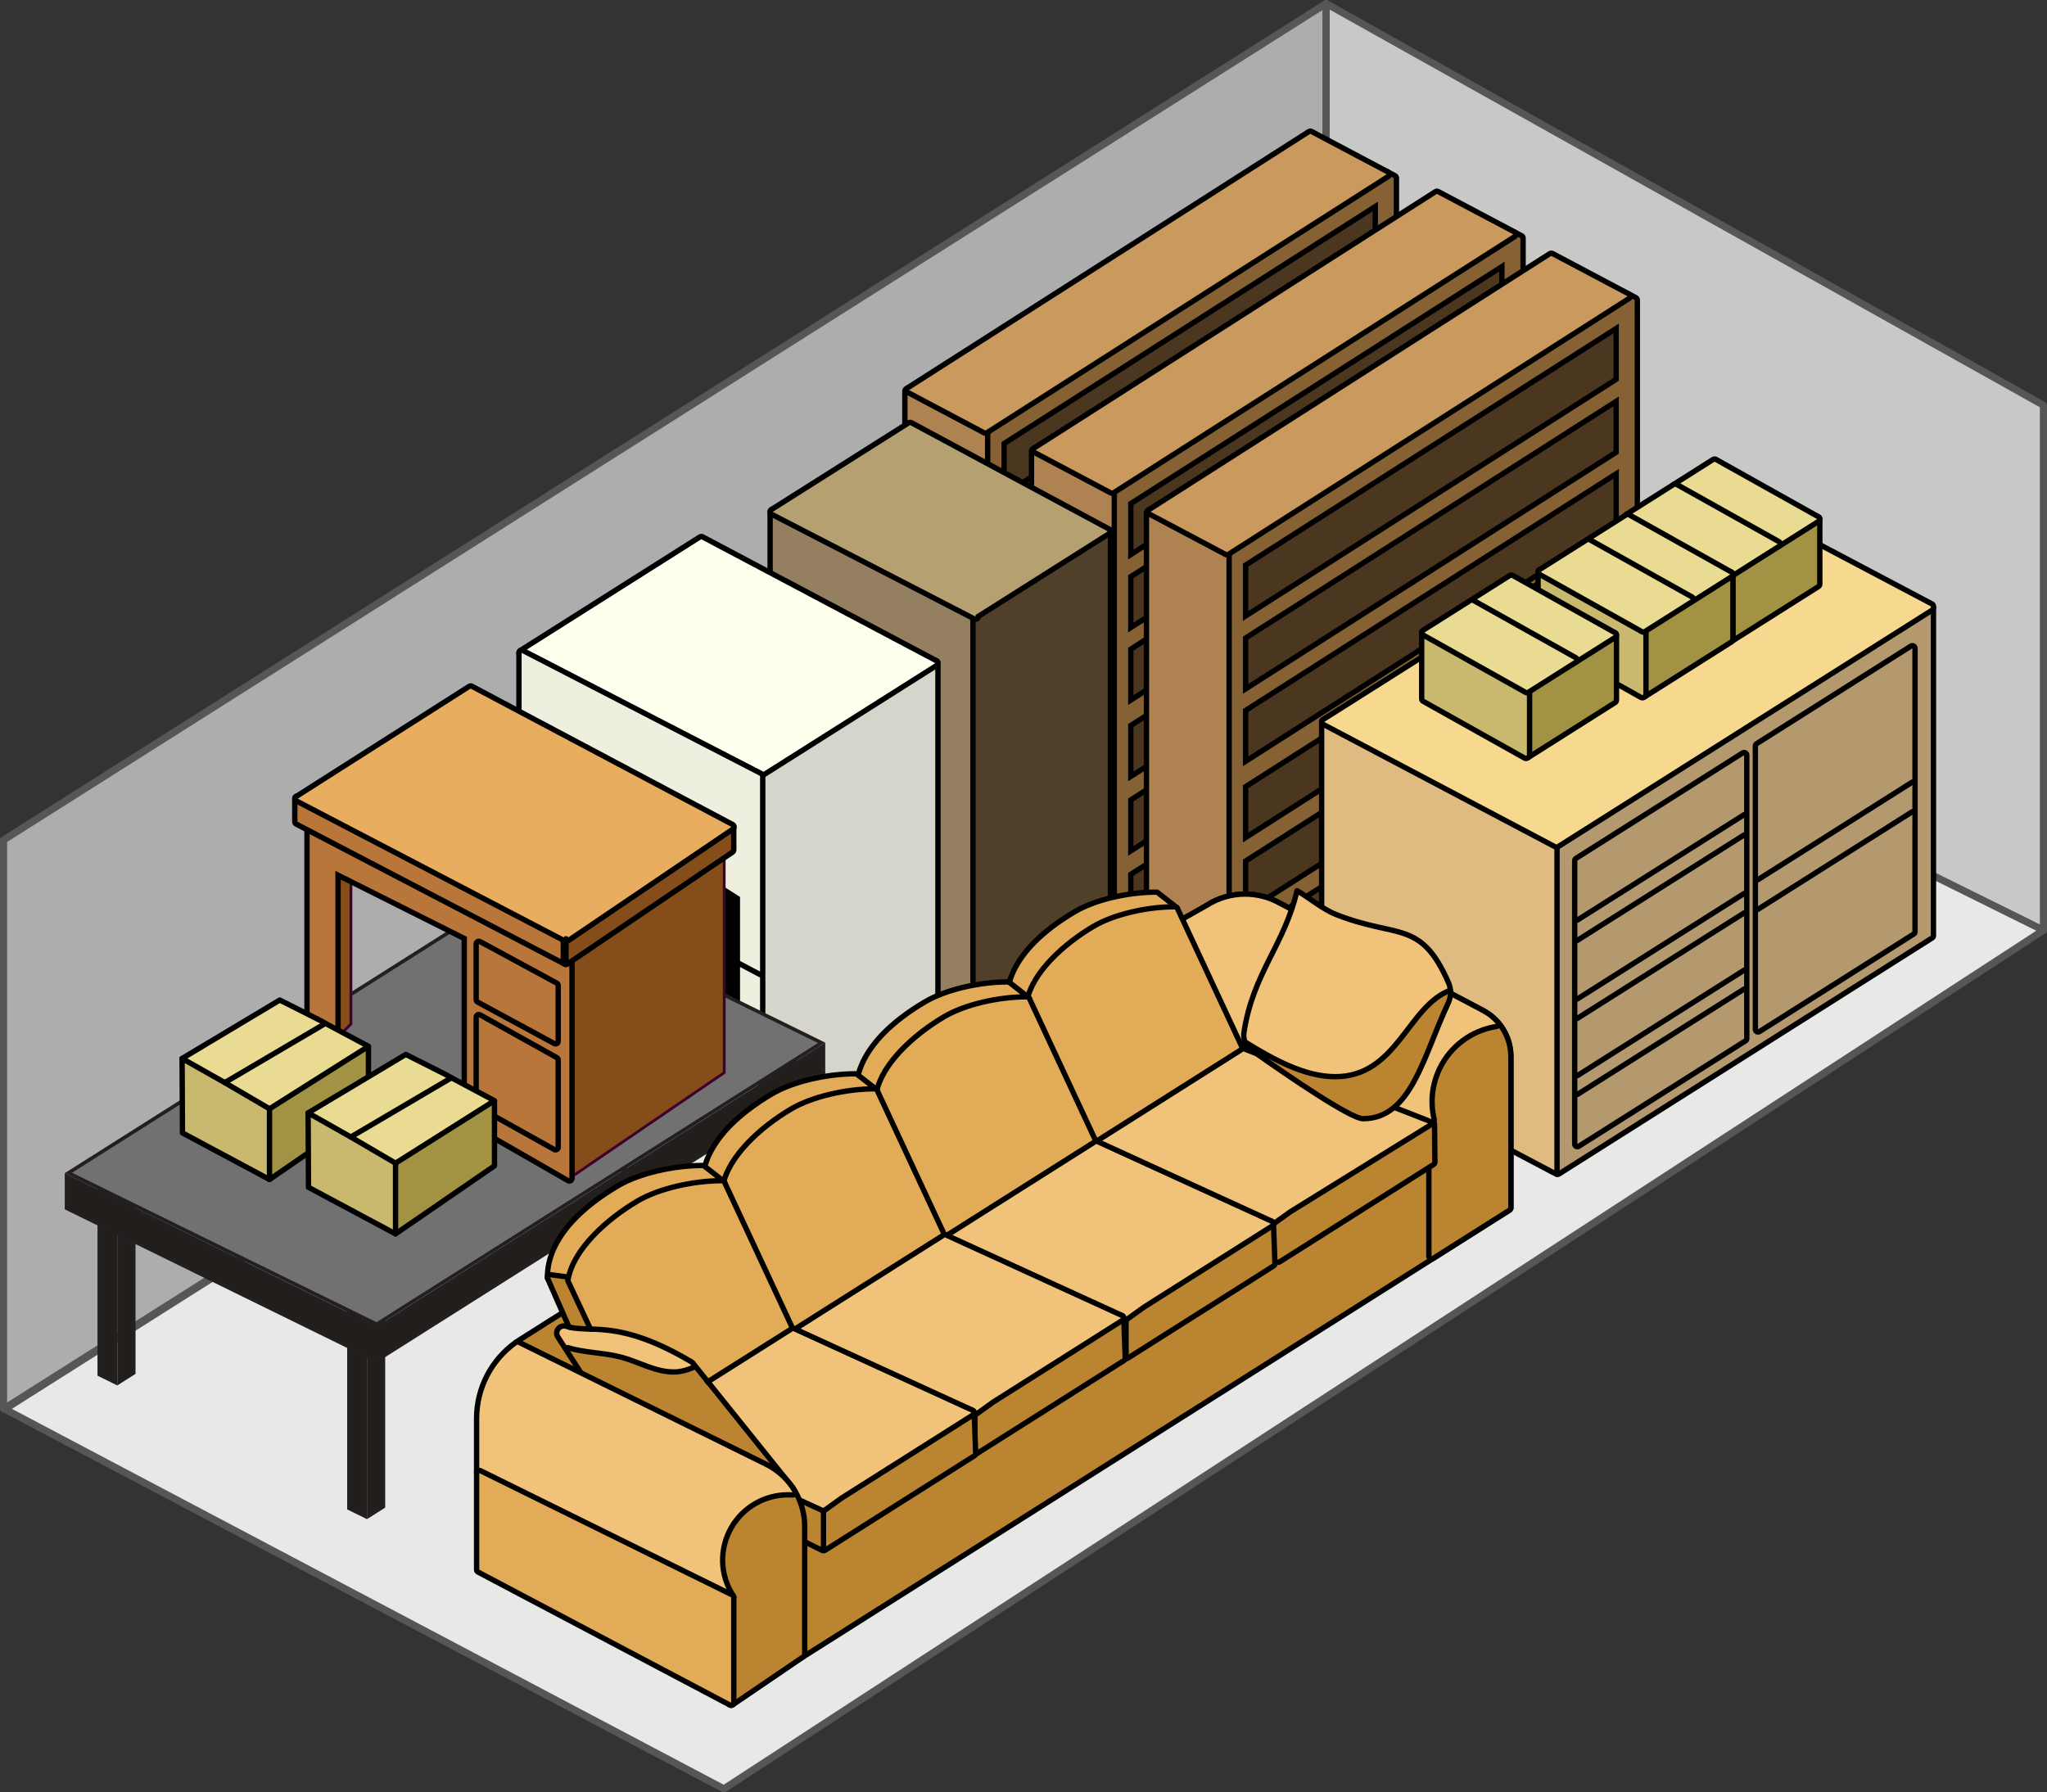 <?xml version="1.0" encoding="UTF-8"?>
<svg id="Layer_2" data-name="Layer 2" xmlns="http://www.w3.org/2000/svg" xmlns:xlink="http://www.w3.org/1999/xlink" viewBox="0 0 1147.87 1005.3">
  <rect x="0" y="0" width="1147.87" height="1005.3" fill="#333333" stroke="none"/>
  <defs>
    <style>
      .cls-1 {
        fill: #b9763b;
      }

      .cls-2, .cls-3, .cls-4, .cls-5, .cls-6, .cls-7, .cls-8, .cls-9 {
        stroke-linecap: round;
        stroke-linejoin: round;
      }

      .cls-2, .cls-3, .cls-6 {
        stroke: #000;
        stroke-width: 3px;
      }

      .cls-2, .cls-10 {
        fill: #f1c27a;
      }

      .cls-3, .cls-4 {
        fill: none;
      }

      .cls-11 {
        fill: #ae8351;
      }

      .cls-12 {
        fill: #ffe;
      }

      .cls-4 {
        stroke: #231f20;
        stroke-width: 2px;
      }

      .cls-13 {
        fill: #231f20;
      }

      .cls-14 {
        fill: #b4996e;
      }

      .cls-5 {
        stroke: #3e002e;
        stroke-width: 1.55px;
      }

      .cls-5, .cls-15 {
        fill: #844d1a;
      }

      .cls-6, .cls-8 {
        fill: #e8e8e6;
      }

      .cls-16 {
        fill: #f6d88f;
      }

      .cls-17 {
        fill: #eadb93;
      }

      .cls-18 {
        fill: #a29244;
      }

      .cls-19 {
        fill: #c9b96f;
      }

      .cls-20 {
        fill: #eeefdf;
      }

      .cls-21 {
        fill: #4b371f;
      }

      .cls-22 {
        fill: #211e1c;
      }

      .cls-23 {
        fill: #856134;
      }

      .cls-24 {
        fill: #717171;
      }

      .cls-25 {
        fill: #ca995d;
      }

      .cls-7 {
        fill: #c8c8c7;
      }

      .cls-7, .cls-8, .cls-9 {
        stroke: #565656;
        stroke-width: 4px;
      }

      .cls-26 {
        fill: #b5a072;
      }

      .cls-27 {
        fill: #d5d5cc;
      }

      .cls-28 {
        fill: #e2ab58;
      }

      .cls-9 {
        fill: #adadae;
      }

      .cls-29 {
        fill: #bb8431;
      }

      .cls-30 {
        fill: #514029;
      }

      .cls-31 {
        fill: #e9ad5f;
      }

      .cls-32 {
        fill: #dfbb82;
      }

      .cls-33 {
        clip-path: url(#clippath);
      }

      .cls-34 {
        fill: #948061;
      }
    </style>
    <clipPath id="clippath">
      <path class="cls-2" d="M813.37,555.97c-.01-.19-.02-.39-.04-.58-.14-1.48-.51-2.95-1.12-4.34-15.57-35.46-28.56-24.54-62.72-38.02-8.12-3.2-14.72-9.17-22.18-13.47-7.11,30.58-24.8,46.3-29.77,79.64-.31,2.03.03,4.06.9,5.84.31.63.69,1.24,1.12,1.8.15.19.3.37.46.55.15.17.31.34.48.5.02.02.03.03.05.04.16.16.33.32.51.46.19.16.38.31.58.45,21.46,15.26,55.88,38.61,62.69,38.61,27.06,0,33.73-34.94,47.73-64.8.89-1.89,1.33-3.93,1.33-5.97,0-.24-.01-.47-.02-.71Z"/>
    </clipPath>
  </defs>
  <g id="Design">
    <g>
      <g>
        <polygon class="cls-9" points="2 471.13 743.65 2 743.65 321.09 2 790.23 2 471.13"/>
        <polygon class="cls-7" points="743.65 2 1145.87 227.26 1145.87 521.77 743.65 324.31 743.65 2"/>
        <polygon class="cls-8" points="405.92 1003.3 2.7 790.33 743.09 322 1145.87 521.77 405.92 1003.3"/>
      </g>
      <g>
        <g>
          <path class="cls-21" d="M561.58,489.5c-.25,0-.5-.06-.72-.18-.48-.26-.78-.77-.78-1.32v-32.13c0-.51.26-.99.69-1.26l211.1-134.85c.25-.16.53-.24.81-.24.25,0,.5.06.72.18.48.26.78.77.78,1.32v32.14c0,.51-.26.99-.69,1.26l-211.1,134.84c-.25.16-.53.24-.81.24Z"/>
          <path d="M772.68,321.02v32.14l-211.1,134.84v-32.13l211.1-134.85M772.68,318.02c-.56,0-1.12.16-1.62.47l-211.1,134.85c-.86.55-1.38,1.5-1.38,2.53v32.13c0,1.1.6,2.1,1.56,2.63.45.25.95.37,1.44.37.56,0,1.12-.16,1.62-.47l211.1-134.84c.86-.55,1.39-1.5,1.39-2.53v-32.14c0-1.1-.6-2.1-1.56-2.63-.45-.25-.95-.37-1.44-.37h0Z"/>
        </g>
        <g>
          <path class="cls-21" d="M561.58,447.78c-.25,0-.5-.06-.72-.18-.48-.26-.78-.77-.78-1.32v-32.14c0-.51.26-.99.69-1.26l211.1-134.85c.25-.16.53-.24.81-.24.25,0,.5.06.72.18.48.26.78.77.78,1.32v32.14c0,.51-.26.99-.69,1.26l-211.1,134.85c-.25.16-.53.24-.81.24Z"/>
          <path d="M772.68,279.29v32.14l-211.1,134.85v-32.14l211.1-134.85M772.68,276.29c-.56,0-1.12.16-1.62.47l-211.1,134.85c-.86.55-1.38,1.5-1.38,2.53v32.14c0,1.1.6,2.1,1.56,2.63.45.25.95.37,1.44.37.56,0,1.12-.16,1.62-.47l211.1-134.85c.86-.55,1.38-1.5,1.38-2.53v-32.14c0-1.1-.6-2.1-1.56-2.63-.45-.25-.95-.37-1.44-.37h0Z"/>
        </g>
        <g>
          <path class="cls-21" d="M561.58,406.02c-.25,0-.5-.06-.72-.18-.48-.26-.78-.77-.78-1.32v-32.13c0-.51.26-.99.69-1.26l211.1-134.85c.25-.16.53-.24.81-.24.25,0,.5.06.72.18.48.26.78.77.78,1.32v32.13c0,.51-.26.99-.69,1.26l-211.1,134.85c-.25.16-.53.24-.81.24Z"/>
          <path d="M772.68,237.54v32.13l-211.1,134.85v-32.13l211.1-134.85M772.68,234.54c-.56,0-1.12.16-1.62.47l-211.1,134.85c-.86.55-1.38,1.5-1.38,2.53v32.13c0,1.1.6,2.1,1.56,2.63.45.25.95.37,1.44.37.56,0,1.12-.16,1.62-.47l211.1-134.85c.86-.55,1.38-1.5,1.38-2.53v-32.13c0-1.1-.6-2.1-1.56-2.63-.45-.25-.95-.37-1.44-.37h0Z"/>
        </g>
        <g>
          <path class="cls-21" d="M561.58,363.2c-.25,0-.5-.06-.72-.18-.48-.26-.78-.77-.78-1.32v-32.13c0-.51.26-.99.69-1.26l211.1-134.85c.25-.16.53-.24.81-.24.25,0,.5.06.72.18.48.26.78.77.78,1.32v32.13c0,.51-.26.99-.69,1.26l-211.1,134.85c-.25.16-.53.24-.81.24Z"/>
          <path d="M772.68,194.72v32.13l-211.1,134.85v-32.13l211.1-134.85M772.68,191.72c-.56,0-1.12.16-1.62.47l-211.1,134.85c-.86.55-1.38,1.5-1.38,2.53v32.13c0,1.1.6,2.1,1.56,2.63.45.25.95.37,1.44.37.56,0,1.12-.16,1.62-.47l211.1-134.85c.86-.55,1.38-1.5,1.38-2.53v-32.13c0-1.1-.6-2.1-1.56-2.63-.45-.25-.95-.37-1.44-.37h0Z"/>
        </g>
        <g>
          <path class="cls-21" d="M561.58,322.52c-.25,0-.5-.06-.72-.18-.48-.26-.78-.77-.78-1.32v-32.13c0-.51.26-.99.69-1.26l211.1-134.85c.25-.16.53-.24.81-.24.25,0,.5.06.72.18.48.26.78.77.78,1.32v32.14c0,.51-.26.99-.69,1.26l-211.1,134.84c-.25.16-.53.24-.81.24Z"/>
          <path d="M772.68,154.04v32.14l-211.1,134.84v-32.13l211.1-134.85M772.68,151.04c-.56,0-1.12.16-1.62.47l-211.1,134.85c-.86.55-1.38,1.5-1.38,2.53v32.13c0,1.1.6,2.1,1.56,2.63.45.25.95.37,1.44.37.56,0,1.12-.16,1.62-.47l211.1-134.84c.86-.55,1.39-1.5,1.39-2.53v-32.14c0-1.1-.6-2.1-1.56-2.63-.45-.25-.95-.37-1.44-.37h0Z"/>
        </g>
        <g>
          <path class="cls-21" d="M561.58,281.57c-.25,0-.5-.06-.72-.18-.48-.26-.78-.77-.78-1.32v-32.14c0-.51.26-.99.69-1.26l211.1-134.84c.25-.16.53-.24.81-.24.25,0,.5.06.72.18.48.26.78.77.78,1.32v32.13c0,.51-.26.99-.69,1.26l-211.1,134.85c-.25.16-.53.24-.81.24Z"/>
          <path d="M772.68,113.09v32.13l-211.1,134.85v-32.14l211.1-134.84M772.68,110.09c-.56,0-1.12.16-1.62.47l-211.1,134.84c-.86.55-1.39,1.5-1.39,2.53v32.14c0,1.1.6,2.1,1.56,2.63.45.25.95.37,1.44.37.56,0,1.12-.16,1.62-.47l211.1-134.85c.86-.55,1.38-1.5,1.38-2.53v-32.13c0-1.1-.6-2.1-1.56-2.63-.45-.25-.95-.37-1.44-.37h0Z"/>
        </g>
        <g>
          <path class="cls-23" d="M552.34,521.84c-.25,0-.5-.06-.72-.18-.48-.26-.78-.77-.78-1.32V241.64c0-.51.26-.98.68-1.26l225.25-143.89c.25-.16.53-.24.81-.24.24,0,.48.06.7.17l3.99,2.12c.49.26.8.77.8,1.33v274.04c0,.51-.26.99-.69,1.26l-229.23,146.43c-.25.16-.53.24-.81.24ZM563.08,485.26l208.1-132.93v-28.58l-208.1,132.93v28.57ZM563.08,443.54l208.1-132.93v-28.58l-208.1,132.93v28.58ZM563.08,401.78l208.1-132.93v-28.57l-208.1,132.93v28.57ZM563.08,358.96l208.1-132.93v-28.57l-208.1,132.93v28.57ZM563.08,318.28l208.1-132.93v-28.58l-208.1,132.93v28.57ZM563.08,277.33l208.1-132.93v-28.57l-208.1,132.93v28.58Z"/>
          <path d="M777.57,97.75l3.99,2.12v274.04l-229.23,146.43V241.64l.26-.17,224.98-143.72M561.58,280.07l211.1-134.85v-32.13l-211.1,134.84v32.14M561.58,321.02l211.1-134.84v-32.14l-211.1,134.85v32.13M561.58,361.7l211.1-134.85v-32.13l-211.1,134.85v32.13M561.58,404.52l211.1-134.85v-32.13l-211.1,134.85v32.13M561.58,446.28l211.1-134.85v-32.14l-211.1,134.85v32.14M561.58,488l211.1-134.84v-32.14l-211.1,134.85v32.13M777.57,94.75c-.56,0-1.12.16-1.62.47l-224.98,143.72-.28.18c-.85.55-1.36,1.5-1.36,2.51v278.71c0,1.1.6,2.1,1.56,2.63.45.25.95.37,1.44.37.56,0,1.12-.16,1.62-.47l229.23-146.43c.86-.55,1.38-1.5,1.38-2.53V99.87c0-1.11-.61-2.13-1.59-2.65l-3.99-2.12c-.44-.23-.92-.35-1.41-.35h0ZM564.58,249.58l205.1-131.01v25.01l-205.1,131.02v-25.02h0ZM564.58,290.54l205.1-131.02v25.02l-205.1,131.01v-25.01h0ZM564.58,331.21l205.1-131.02v25.01l-205.1,131.02v-25.01h0ZM564.58,374.03l205.1-131.02v25.01l-205.1,131.02v-25.01h0ZM564.58,415.79l205.1-131.02v25.02l-205.1,131.02v-25.02h0ZM564.58,457.52l205.1-131.02v25.02l-205.1,131.01v-25.01h0Z"/>
        </g>
        <g>
          <path class="cls-11" d="M551.31,522.5c-.24,0-.48-.06-.7-.17l-42.4-22.47c-.49-.26-.8-.77-.8-1.33V219.33c0-.51.26-.99.69-1.27l.86-.55c.24-.16.52-.23.81-.23.24,0,.48.06.7.17l42.56,22.55c.49.26.8.77.8,1.33v279.01c0,.51-.26,1-.7,1.27l-1.03.65c-.24.16-.52.23-.8.23Z"/>
          <path d="M509.77,218.78l42.56,22.55v279.01h0s-1.03.66-1.03.66l-42.4-22.47V219.33l.86-.55M509.77,215.78c-.56,0-1.12.16-1.61.47l-.86.55c-.87.55-1.39,1.51-1.39,2.53v279.21c0,1.11.61,2.13,1.6,2.65l42.4,22.47c.44.23.92.35,1.4.35.56,0,1.12-.16,1.61-.47l1.03-.65c.87-.55,1.39-1.51,1.39-2.53V241.33c0-1.11-.61-2.13-1.6-2.65l-42.56-22.55c-.44-.23-.92-.35-1.4-.35h0Z"/>
        </g>
        <g>
          <path class="cls-25" d="M552.6,242.97c-.24,0-.48-.06-.71-.18l-42.82-22.69c-.47-.25-.77-.73-.8-1.26-.02-.53.24-1.04.69-1.33l224.97-143.72c.25-.16.53-.24.81-.24.24,0,.48.06.7.17l42.83,22.69c.47.25.77.73.8,1.26.02.53-.24,1.04-.69,1.33l-224.98,143.72c-.25.16-.53.24-.81.24Z"/>
          <path d="M734.75,75.06l42.83,22.69-224.98,143.72-.26-.14-42.56-22.55,224.97-143.72M734.75,72.06c-.56,0-1.12.16-1.62.47l-224.97,143.72c-.9.57-1.43,1.58-1.38,2.65.04,1.07.65,2.03,1.59,2.53l42.56,22.55.25.13c.44.24.93.35,1.42.35.56,0,1.12-.16,1.62-.47l224.98-143.72c.9-.57,1.43-1.58,1.38-2.65-.04-1.07-.65-2.03-1.59-2.53l-42.83-22.69c-.44-.23-.92-.35-1.4-.35h0Z"/>
        </g>
      </g>
      <g>
        <g>
          <path class="cls-21" d="M632.6,523.19c-.25,0-.5-.06-.72-.18-.48-.26-.78-.77-.78-1.32v-32.13c0-.51.26-.99.69-1.26l211.1-134.85c.25-.16.53-.24.81-.24.25,0,.5.06.72.18.48.26.78.77.78,1.32v32.14c0,.51-.26.99-.69,1.26l-211.1,134.84c-.25.16-.53.24-.81.24Z"/>
          <path d="M843.7,354.72v32.14l-211.1,134.84v-32.13l211.1-134.85M843.7,351.72c-.56,0-1.12.16-1.62.47l-211.1,134.85c-.86.55-1.39,1.5-1.39,2.53v32.13c0,1.1.6,2.1,1.56,2.63.45.25.95.37,1.44.37.56,0,1.12-.16,1.62-.47l211.1-134.84c.86-.55,1.39-1.5,1.39-2.53v-32.14c0-1.1-.6-2.1-1.56-2.63-.45-.25-.95-.37-1.44-.37h0Z"/>
        </g>
        <g>
          <path class="cls-21" d="M632.6,481.47c-.25,0-.5-.06-.72-.18-.48-.26-.78-.77-.78-1.32v-32.14c0-.51.26-.99.69-1.26l211.1-134.85c.25-.16.53-.24.81-.24.25,0,.5.06.72.18.48.26.78.77.78,1.32v32.14c0,.51-.26.99-.69,1.26l-211.1,134.85c-.25.16-.53.24-.81.24Z"/>
          <path d="M843.7,312.98v32.14l-211.1,134.85v-32.14l211.1-134.85M843.7,309.98c-.56,0-1.12.16-1.62.47l-211.1,134.85c-.86.55-1.39,1.5-1.39,2.53v32.14c0,1.1.6,2.1,1.56,2.63.45.25.95.37,1.44.37.56,0,1.12-.16,1.62-.47l211.1-134.85c.86-.55,1.38-1.5,1.38-2.53v-32.14c0-1.1-.6-2.1-1.56-2.63-.45-.25-.95-.37-1.44-.37h0Z"/>
        </g>
        <g>
          <path class="cls-21" d="M632.6,439.71c-.25,0-.5-.06-.72-.18-.48-.26-.78-.77-.78-1.32v-32.13c0-.51.26-.99.69-1.26l211.1-134.85c.25-.16.53-.24.81-.24.25,0,.5.06.72.18.48.26.78.77.78,1.32v32.13c0,.51-.26.99-.69,1.26l-211.1,134.85c-.25.16-.53.24-.81.24Z"/>
          <path d="M843.7,271.23v32.13l-211.1,134.85v-32.13l211.1-134.85M843.7,268.23c-.56,0-1.12.16-1.62.47l-211.1,134.85c-.86.55-1.39,1.5-1.39,2.53v32.13c0,1.1.6,2.1,1.56,2.63.45.25.95.37,1.44.37.56,0,1.12-.16,1.62-.47l211.1-134.85c.86-.55,1.38-1.5,1.38-2.53v-32.13c0-1.1-.6-2.1-1.56-2.63-.45-.25-.95-.37-1.44-.37h0Z"/>
        </g>
        <g>
          <path class="cls-21" d="M632.6,396.89c-.25,0-.5-.06-.72-.18-.48-.26-.78-.77-.78-1.32v-32.13c0-.51.26-.99.69-1.26l211.1-134.85c.25-.16.53-.24.81-.24.25,0,.5.06.72.18.48.26.78.77.78,1.32v32.13c0,.51-.26.99-.69,1.26l-211.1,134.85c-.25.16-.53.24-.81.24Z"/>
          <path d="M843.7,228.41v32.13l-211.1,134.85v-32.13l211.1-134.85M843.7,225.41c-.56,0-1.12.16-1.62.47l-211.1,134.85c-.86.55-1.39,1.5-1.39,2.53v32.13c0,1.1.6,2.1,1.56,2.63.45.25.95.37,1.44.37.56,0,1.12-.16,1.62-.47l211.1-134.85c.86-.55,1.38-1.5,1.38-2.53v-32.13c0-1.1-.6-2.1-1.56-2.63-.45-.25-.95-.37-1.44-.37h0Z"/>
        </g>
        <g>
          <path class="cls-21" d="M632.6,356.21c-.25,0-.5-.06-.72-.18-.48-.26-.78-.77-.78-1.32v-32.13c0-.51.26-.99.69-1.26l211.1-134.85c.25-.16.53-.24.81-.24.25,0,.5.06.72.18.48.26.78.77.78,1.32v32.14c0,.51-.26.99-.69,1.26l-211.1,134.84c-.25.16-.53.24-.81.24Z"/>
          <path d="M843.7,187.74v32.14l-211.1,134.84v-32.13l211.1-134.85M843.7,184.74c-.56,0-1.12.16-1.62.47l-211.1,134.85c-.86.55-1.39,1.5-1.39,2.53v32.13c0,1.1.6,2.1,1.56,2.63.45.25.95.37,1.44.37.56,0,1.12-.16,1.62-.47l211.1-134.84c.86-.55,1.39-1.5,1.39-2.53v-32.14c0-1.1-.6-2.1-1.56-2.63-.45-.25-.95-.37-1.44-.37h0Z"/>
        </g>
        <g>
          <path class="cls-21" d="M632.6,315.26c-.25,0-.5-.06-.72-.18-.48-.26-.78-.77-.78-1.32v-32.14c0-.51.26-.99.69-1.26l211.1-134.84c.25-.16.53-.24.81-.24.25,0,.5.06.72.18.48.26.78.77.78,1.32v32.13c0,.51-.26.99-.69,1.26l-211.1,134.85c-.25.16-.53.24-.81.24Z"/>
          <path d="M843.7,146.78v32.13l-211.1,134.85v-32.14l211.1-134.84M843.7,143.78c-.56,0-1.12.16-1.62.47l-211.1,134.84c-.86.55-1.39,1.5-1.39,2.53v32.14c0,1.1.6,2.1,1.56,2.63.45.25.95.37,1.44.37.56,0,1.12-.16,1.62-.47l211.1-134.85c.86-.55,1.38-1.5,1.38-2.53v-32.13c0-1.1-.6-2.1-1.56-2.63-.45-.25-.95-.37-1.44-.37h0Z"/>
        </g>
        <g>
          <path class="cls-23" d="M623.35,555.54c-.25,0-.5-.06-.72-.18-.48-.26-.78-.77-.78-1.32v-278.71c0-.51.26-.98.68-1.26l225.25-143.89c.25-.16.53-.24.81-.24.24,0,.48.06.7.17l3.99,2.12c.49.26.8.77.8,1.33v274.04c0,.51-.26.99-.69,1.26l-229.23,146.43c-.25.16-.53.24-.81.24ZM634.1,518.96l208.1-132.93v-28.58l-208.1,132.93v28.57ZM634.1,477.23l208.1-132.93v-28.58l-208.1,132.93v28.58ZM634.1,435.47l208.1-132.93v-28.57l-208.1,132.93v28.57ZM634.1,392.65l208.1-132.93v-28.57l-208.1,132.93v28.57ZM634.1,351.98l208.1-132.93v-28.58l-208.1,132.93v28.57ZM634.1,311.02l208.1-132.93v-28.57l-208.1,132.93v28.58Z"/>
          <path d="M848.59,131.44l3.99,2.12v274.04l-229.23,146.43v-278.71l.26-.17,224.98-143.72M632.6,313.76l211.1-134.85v-32.13l-211.1,134.84v32.14M632.6,354.72l211.1-134.84v-32.14l-211.1,134.85v32.13M632.6,395.39l211.1-134.85v-32.13l-211.1,134.85v32.13M632.6,438.21l211.1-134.85v-32.13l-211.1,134.85v32.13M632.6,479.97l211.1-134.85v-32.14l-211.1,134.85v32.14M632.6,521.69l211.1-134.84v-32.14l-211.1,134.85v32.13M848.59,128.44c-.56,0-1.12.16-1.62.47l-224.98,143.72-.28.18c-.85.55-1.36,1.5-1.36,2.51v278.71c0,1.1.6,2.1,1.56,2.63.45.25.95.37,1.44.37.56,0,1.12-.16,1.62-.47l229.23-146.43c.86-.55,1.39-1.5,1.39-2.53V133.56c0-1.11-.61-2.13-1.59-2.65l-3.99-2.12c-.44-.23-.92-.35-1.41-.35h0ZM635.6,283.27l205.1-131.01v25.01l-205.1,131.02v-25.02h0ZM635.6,324.23l205.1-131.02v25.02l-205.1,131.01v-25.01h0ZM635.6,364.91l205.1-131.02v25.01l-205.1,131.02v-25.01h0ZM635.6,407.72l205.1-131.02v25.01l-205.1,131.02v-25.01h0ZM635.6,449.48l205.1-131.02v25.02l-205.1,131.02v-25.02h0ZM635.6,491.21l205.1-131.02v25.02l-205.1,131.01v-25.01h0Z"/>
        </g>
        <g>
          <path class="cls-11" d="M622.33,556.19c-.24,0-.48-.06-.7-.17l-42.4-22.47c-.49-.26-.8-.77-.8-1.33V253.02c0-.51.26-.99.69-1.27l.86-.55c.24-.16.52-.23.81-.23.24,0,.48.06.7.17l42.56,22.55c.49.26.8.77.8,1.33v279.01c0,.51-.26,1-.7,1.27l-1.03.65c-.24.16-.52.23-.8.23Z"/>
          <path d="M580.79,252.47l42.56,22.55v279.01h0s-1.03.66-1.03.66l-42.4-22.47V253.02l.86-.55M580.79,249.47c-.56,0-1.12.16-1.61.47l-.86.55c-.87.55-1.39,1.51-1.39,2.53v279.21c0,1.11.61,2.13,1.6,2.65l42.4,22.47c.44.23.92.35,1.4.35.56,0,1.12-.16,1.61-.47l1.03-.65c.87-.55,1.39-1.51,1.39-2.53v-279.02c0-1.11-.61-2.13-1.6-2.65l-42.56-22.55c-.44-.23-.92-.35-1.4-.35h0Z"/>
        </g>
        <g>
          <path class="cls-25" d="M623.61,276.66c-.24,0-.49-.06-.71-.18l-42.82-22.69c-.47-.25-.77-.73-.8-1.26-.02-.53.24-1.04.69-1.33l224.97-143.72c.25-.16.53-.24.81-.24.24,0,.48.06.7.17l42.83,22.69c.47.25.77.73.8,1.26.02.53-.24,1.04-.69,1.33l-224.98,143.72c-.25.16-.53.24-.81.24Z"/>
          <path d="M805.76,108.75l42.83,22.69-224.98,143.72-.26-.14-42.56-22.55,224.97-143.72M805.76,105.75c-.56,0-1.12.16-1.62.47l-224.97,143.72c-.9.57-1.43,1.58-1.38,2.65.04,1.07.65,2.03,1.59,2.53l42.56,22.55.25.13c.44.24.93.35,1.42.35.56,0,1.12-.16,1.62-.47l224.98-143.72c.9-.57,1.43-1.58,1.38-2.65-.04-1.07-.65-2.03-1.59-2.53l-42.83-22.69c-.44-.23-.92-.35-1.4-.35h0Z"/>
        </g>
      </g>
      <g>
        <g>
          <path class="cls-21" d="M696.98,557.36c-.25,0-.5-.06-.72-.18-.48-.26-.78-.77-.78-1.32v-32.08c0-.51.26-.99.69-1.26l210.8-134.66c.25-.16.53-.24.81-.24.25,0,.5.06.72.18.48.26.78.77.78,1.32v32.09c0,.51-.26.99-.69,1.26l-210.8,134.65c-.25.16-.53.24-.81.24Z"/>
          <path d="M907.77,389.12v32.09l-210.8,134.65v-32.08l210.8-134.66M907.77,386.12c-.56,0-1.12.16-1.62.47l-210.8,134.66c-.86.55-1.38,1.5-1.38,2.53v32.08c0,1.1.6,2.1,1.56,2.63.45.25.95.37,1.44.37.56,0,1.12-.16,1.62-.47l210.8-134.65c.86-.55,1.39-1.5,1.39-2.53v-32.09c0-1.1-.6-2.1-1.56-2.63-.45-.25-.95-.37-1.44-.37h0Z"/>
        </g>
        <g>
          <path class="cls-21" d="M696.98,515.69c-.25,0-.5-.06-.72-.18-.48-.26-.78-.77-.78-1.32v-32.09c0-.51.26-.99.69-1.26l210.8-134.66c.25-.16.53-.24.81-.24.25,0,.5.06.72.18.48.26.78.77.78,1.32v32.09c0,.51-.26.99-.69,1.26l-210.8,134.66c-.25.16-.53.24-.81.24Z"/>
          <path d="M907.77,347.44v32.09l-210.8,134.66v-32.09l210.8-134.66M907.77,344.44c-.56,0-1.12.16-1.62.47l-210.8,134.66c-.86.55-1.38,1.5-1.38,2.53v32.09c0,1.1.6,2.1,1.56,2.63.45.25.95.37,1.44.37.56,0,1.12-.16,1.62-.47l210.8-134.66c.86-.55,1.39-1.5,1.39-2.53v-32.09c0-1.1-.6-2.1-1.56-2.63-.45-.25-.95-.37-1.44-.37h0Z"/>
        </g>
        <g>
          <path class="cls-21" d="M696.98,473.99c-.25,0-.5-.06-.72-.18-.48-.26-.78-.77-.78-1.32v-32.08c0-.51.26-.99.69-1.26l210.8-134.66c.25-.16.53-.24.81-.24.25,0,.5.06.72.18.48.26.78.77.78,1.32v32.08c0,.51-.26.99-.69,1.26l-210.8,134.66c-.25.16-.53.24-.81.24Z"/>
          <path d="M907.77,305.75v32.08l-210.8,134.66v-32.08l210.8-134.66M907.77,302.75c-.56,0-1.12.16-1.62.47l-210.8,134.66c-.86.55-1.38,1.5-1.38,2.53v32.08c0,1.1.6,2.1,1.56,2.63.45.25.95.37,1.44.37.56,0,1.12-.16,1.62-.47l210.8-134.66c.86-.55,1.39-1.5,1.39-2.53v-32.08c0-1.1-.6-2.1-1.56-2.63-.45-.25-.95-.37-1.44-.37h0Z"/>
        </g>
        <g>
          <path class="cls-21" d="M696.98,431.23c-.25,0-.5-.06-.72-.18-.48-.26-.78-.77-.78-1.32v-32.08c0-.51.26-.99.69-1.26l210.8-134.66c.25-.16.53-.24.81-.24.25,0,.5.06.72.18.48.26.78.77.78,1.32v32.08c0,.51-.26.99-.69,1.26l-210.8,134.66c-.25.16-.53.24-.81.24Z"/>
          <path d="M907.77,262.99v32.08l-210.8,134.66v-32.08l210.8-134.66M907.77,259.99c-.56,0-1.12.16-1.62.47l-210.8,134.66c-.86.55-1.38,1.5-1.38,2.53v32.08c0,1.1.6,2.1,1.56,2.63.45.25.95.37,1.44.37.56,0,1.12-.16,1.62-.47l210.8-134.66c.86-.55,1.39-1.5,1.39-2.53v-32.08c0-1.1-.6-2.1-1.56-2.63-.45-.25-.95-.37-1.44-.37h0Z"/>
        </g>
        <g>
          <path class="cls-21" d="M696.98,390.62c-.25,0-.5-.06-.72-.18-.48-.26-.78-.77-.78-1.32v-32.08c0-.51.26-.99.69-1.26l210.8-134.66c.25-.16.53-.24.81-.24.25,0,.5.06.72.18.48.26.78.77.78,1.32v32.09c0,.51-.26.99-.69,1.26l-210.8,134.65c-.25.16-.53.24-.81.24Z"/>
          <path d="M907.77,222.37v32.09l-210.8,134.65v-32.08l210.8-134.66M907.77,219.37c-.56,0-1.12.16-1.62.47l-210.8,134.66c-.86.55-1.38,1.5-1.38,2.53v32.08c0,1.1.6,2.1,1.56,2.63.45.25.95.37,1.44.37.56,0,1.12-.16,1.62-.47l210.8-134.65c.86-.55,1.39-1.5,1.39-2.53v-32.09c0-1.1-.6-2.1-1.56-2.63-.45-.25-.95-.37-1.44-.37h0Z"/>
        </g>
        <g>
          <path class="cls-21" d="M696.98,349.72c-.25,0-.5-.06-.72-.18-.48-.26-.78-.77-.78-1.32v-32.09c0-.51.26-.99.69-1.26l210.8-134.65c.25-.16.53-.24.81-.24.25,0,.5.06.72.18.48.26.78.77.78,1.32v32.08c0,.51-.26.99-.69,1.26l-210.8,134.66c-.25.16-.53.24-.81.24Z"/>
          <path d="M907.77,181.48v32.08l-210.8,134.66v-32.09l210.8-134.65M907.77,178.48c-.56,0-1.12.16-1.62.47l-210.8,134.65c-.86.55-1.39,1.5-1.39,2.53v32.09c0,1.1.6,2.1,1.56,2.63.45.25.95.37,1.44.37.56,0,1.12-.16,1.62-.47l210.8-134.66c.86-.55,1.39-1.5,1.39-2.53v-32.08c0-1.1-.6-2.1-1.56-2.63-.45-.25-.95-.37-1.44-.37h0Z"/>
        </g>
        <g>
          <path class="cls-23" d="M687.74,589.65c-.25,0-.5-.06-.72-.18-.48-.26-.78-.77-.78-1.32v-278.31c0-.51.26-.98.68-1.26l224.93-143.69c.25-.16.53-.24.81-.24.24,0,.48.06.7.17l3.99,2.11c.49.26.8.77.8,1.33v273.65c0,.51-.26.99-.69,1.26l-228.9,146.22c-.25.16-.53.24-.81.24ZM698.48,553.12l207.8-132.74v-28.53l-207.8,132.74v28.52ZM698.48,511.45l207.8-132.74v-28.53l-207.8,132.74v28.53ZM698.48,469.75l207.8-132.74v-28.52l-207.8,132.74v28.52ZM698.48,427l207.8-132.74v-28.52l-207.8,132.74v28.52ZM698.48,386.38l207.8-132.74v-28.53l-207.8,132.74v28.52ZM698.48,345.48l207.8-132.74v-28.52l-207.8,132.74v28.53Z"/>
          <path d="M912.66,166.16l3.99,2.11v273.65l-228.9,146.22v-278.31l.26-.17,224.66-143.51M696.98,348.22l210.8-134.66v-32.08l-210.8,134.65v32.09M696.98,389.12l210.8-134.65v-32.09l-210.8,134.66v32.08M696.98,429.73l210.8-134.66v-32.08l-210.8,134.66v32.08M696.98,472.49l210.8-134.66v-32.08l-210.8,134.66v32.08M696.98,514.19l210.8-134.66v-32.09l-210.8,134.66v32.09M696.98,555.86l210.8-134.65v-32.09l-210.8,134.66v32.08M912.66,163.16c-.56,0-1.12.16-1.62.47l-224.66,143.51-.28.18c-.85.55-1.36,1.5-1.36,2.51v278.31c0,1.1.6,2.1,1.56,2.63.45.25.95.37,1.44.37.56,0,1.12-.16,1.62-.47l228.9-146.22c.86-.55,1.38-1.5,1.38-2.53V168.28c0-1.11-.61-2.13-1.59-2.65l-3.99-2.11c-.44-.23-.92-.35-1.41-.35h0ZM699.98,317.78l204.8-130.82v24.96l-204.8,130.83v-24.97h0ZM699.98,358.68l204.8-130.83v24.97l-204.8,130.82v-24.96h0ZM699.98,399.29l204.8-130.83v24.96l-204.8,130.83v-24.96h0ZM699.98,442.05l204.8-130.83v24.96l-204.8,130.83v-24.96h0ZM699.98,483.75l204.8-130.83v24.97l-204.8,130.83v-24.97h0ZM699.98,525.42l204.8-130.83v24.97l-204.8,130.82v-24.96h0Z"/>
        </g>
        <g>
          <path class="cls-11" d="M686.72,590.31c-.24,0-.48-.06-.7-.17l-42.34-22.43c-.49-.26-.8-.77-.8-1.33v-278.81c0-.51.26-.99.69-1.27l.86-.55c.25-.16.52-.23.81-.23.24,0,.48.06.7.17l42.5,22.52c.49.26.8.77.8,1.33v278.62c0,.51-.26,1-.7,1.27l-1.02.65c-.24.16-.52.23-.8.23Z"/>
          <path d="M645.24,287.02l42.5,22.52v278.62h0s-1.02.66-1.02.66l-42.34-22.43v-278.81l.86-.55M645.24,284.02c-.56,0-1.12.16-1.61.47l-.86.55c-.87.55-1.39,1.51-1.39,2.53v278.81c0,1.11.61,2.13,1.6,2.65l42.34,22.43c.44.23.92.35,1.4.35.56,0,1.12-.16,1.61-.47l1.02-.65c.87-.55,1.39-1.51,1.39-2.53v-278.62c0-1.11-.61-2.13-1.6-2.65l-42.5-22.52c-.44-.23-.92-.35-1.4-.35h0Z"/>
        </g>
        <g>
          <path class="cls-25" d="M688,311.17c-.24,0-.49-.06-.71-.18l-42.76-22.66c-.47-.25-.77-.73-.8-1.26-.02-.53.24-1.04.69-1.33l224.65-143.51c.25-.16.53-.24.81-.24.24,0,.48.06.7.17l42.77,22.66c.47.25.77.73.8,1.26.02.53-.24,1.04-.69,1.33l-224.66,143.51c-.25.16-.53.24-.81.24Z"/>
          <path d="M869.89,143.51l42.77,22.66-224.66,143.51-.26-.14-42.5-22.52,224.65-143.51M869.89,140.51c-.56,0-1.12.16-1.62.47l-224.65,143.51c-.9.57-1.43,1.58-1.38,2.65.04,1.07.65,2.03,1.59,2.53l42.5,22.52.25.13c.44.24.93.35,1.41.35.56,0,1.12-.16,1.62-.47l224.66-143.51c.9-.57,1.43-1.58,1.38-2.65-.04-1.07-.65-2.03-1.59-2.53l-42.77-22.66c-.44-.23-.92-.35-1.4-.35h0Z"/>
        </g>
      </g>
      <g>
        <g>
          <path class="cls-34" d="M547.09,628.86c-.24,0-.48-.06-.7-.17l-113.75-59.96c-.49-.26-.8-.77-.8-1.33v-280.31c0-.52.27-1.01.72-1.28.24-.15.51-.22.78-.22.24,0,.47.06.69.17l113.75,58.74c.5.26.81.77.81,1.33v281.53c0,.53-.27,1.01-.73,1.28-.24.14-.51.22-.77.22Z"/>
          <path d="M433.35,287.09l112.93,58.32.82.42v281.53l-113.75-59.96v-280.31M433.35,284.09c-.54,0-1.08.15-1.56.44-.89.54-1.44,1.52-1.44,2.56v280.31c0,1.11.62,2.13,1.6,2.65l113.75,59.96c.44.23.92.35,1.4.35.54,0,1.07-.14,1.55-.43.9-.54,1.45-1.52,1.45-2.57v-281.53c0-1.12-.63-2.15-1.63-2.67l-.82-.42-112.93-58.32c-.43-.22-.91-.33-1.38-.33h0Z"/>
        </g>
        <g>
          <path class="cls-30" d="M547.47,629.06c-.24,0-.48-.06-.7-.17l-.38-.2c-.49-.26-.8-.77-.8-1.33v-282.46c0-.51.26-.99.7-1.27l74.08-46.86c.24-.15.52-.23.8-.23.25,0,.5.06.72.19.48.26.78.77.78,1.31v282.91c0,.51-.26.99-.7,1.27l-73.7,46.62c-.24.15-.52.23-.8.23Z"/>
          <path d="M621.17,298.03v282.91l-73.7,46.62-.38-.2v-282.46l74.08-46.86M621.17,295.03c-.56,0-1.12.16-1.6.46l-74.08,46.86c-.87.55-1.4,1.51-1.4,2.54v282.46c0,1.12.62,2.14,1.61,2.66l.38.2c.44.23.92.34,1.39.34.56,0,1.12-.16,1.6-.46l73.7-46.62c.87-.55,1.4-1.51,1.4-2.54v-282.91c0-1.09-.6-2.1-1.55-2.63-.45-.25-.95-.37-1.45-.37h0Z"/>
        </g>
        <g>
          <path class="cls-26" d="M547.09,347.33c-.23,0-.47-.06-.69-.17l-113.75-58.74c-.48-.25-.79-.73-.81-1.27s.24-1.05.7-1.33l76.99-48.69c.24-.15.52-.23.8-.23.24,0,.49.06.71.18l110.84,59.64c.47.25.77.74.79,1.27.02.53-.25,1.04-.7,1.32l-73.38,46.42v.11c0,.52-.27,1.01-.72,1.28-.24.15-.51.22-.78.22Z"/>
          <path d="M510.33,238.39l110.84,59.64-74.08,46.86v.94l-.82-.42-112.93-58.32,76.99-48.69M510.33,235.39c-.56,0-1.12.16-1.6.46l-76.99,48.69c-.91.57-1.44,1.59-1.39,2.67.05,1.07.67,2.04,1.62,2.53l112.93,58.32.82.42c.43.22.9.33,1.37.33.54,0,1.08-.15,1.56-.44.66-.41,1.14-1.05,1.33-1.78l72.79-46.04c.9-.57,1.43-1.58,1.39-2.64-.04-1.07-.64-2.03-1.58-2.54l-110.84-59.64c-.44-.24-.93-.36-1.42-.36h0Z"/>
        </g>
      </g>
      <g>
        <g>
          <g>
            <path class="cls-27" d="M426.21,695.42c-.25,0-.5-.06-.72-.19-.48-.26-.78-.77-.78-1.31v-259.82c0-.51.26-.99.7-1.27l98.26-62.16c.24-.15.52-.23.8-.23.25,0,.5.06.72.19.48.26.78.77.78,1.31v259.83c0,.51-.26.99-.7,1.27l-98.26,62.15c-.24.15-.52.23-.8.23Z"/>
            <path d="M524.46,371.95v259.83l-98.26,62.15v-259.82l98.26-62.16M524.46,368.95c-.56,0-1.12.16-1.6.46l-98.26,62.16c-.87.55-1.4,1.51-1.4,2.54v259.82c0,1.09.59,2.1,1.55,2.63.45.25.95.37,1.45.37.56,0,1.12-.16,1.6-.46l98.26-62.15c.87-.55,1.4-1.51,1.4-2.54v-259.83c0-1.09-.59-2.1-1.55-2.63-.45-.25-.95-.37-1.45-.37h0Z"/>
          </g>
          <g>
            <path class="cls-12" d="M425.25,436.21c-.23,0-.47-.05-.68-.16l-132.75-68.56c-.48-.25-.79-.73-.81-1.27s.24-1.05.7-1.33l100.75-63.73c.24-.15.52-.23.8-.23.24,0,.48.06.7.17l131.21,69.52c.47.25.78.73.8,1.27.02.53-.25,1.04-.7,1.33l-99.14,62.71c-.12.09-.25.15-.39.2-.16.05-.32.08-.49.08Z"/>
            <path d="M393.25,302.43l131.21,69.52-98.26,62.16-.95.6h0s-132.75-68.54-132.75-68.54l100.75-63.73M393.25,299.43c-.56,0-1.12.16-1.6.46l-100.75,63.73c-.91.57-1.44,1.59-1.39,2.67.05,1.07.67,2.04,1.62,2.53l132.75,68.55c.43.22.9.33,1.38.33.31,0,.62-.05.92-.15.3-.1.59-.24.84-.43l.79-.5,98.26-62.16c.9-.57,1.44-1.58,1.39-2.65-.04-1.07-.65-2.03-1.59-2.54l-131.21-69.52c-.44-.23-.92-.35-1.4-.35h0Z"/>
          </g>
          <g>
            <path class="cls-20" d="M425.64,695.78c-.24,0-.48-.06-.7-.17l-133.13-70.54c-.49-.26-.8-.77-.8-1.33v-257.59c0-.52.27-1.01.72-1.28.24-.15.51-.22.78-.22.24,0,.47.06.69.17l133.7,69.05c.5.26.81.77.81,1.33v258.72c0,.51-.26.99-.7,1.27l-.57.36c-.24.15-.52.23-.8.23Z"/>
            <path d="M292.5,366.16l132.75,68.55.95.49v258.72l-.57.36-133.13-70.54v-257.59M292.5,363.16c-.54,0-1.08.15-1.56.44-.89.54-1.44,1.52-1.44,2.56v257.59c0,1.11.61,2.13,1.6,2.65l133.13,70.54c.44.23.92.35,1.4.35.56,0,1.11-.16,1.6-.46l.57-.36c.87-.55,1.4-1.51,1.4-2.54v-258.72c0-1.12-.63-2.15-1.62-2.66l-.95-.49-132.75-68.56c-.43-.22-.91-.33-1.38-.33h0Z"/>
          </g>
        </g>
        <polyline class="cls-3" points="426.21 546.61 414.98 540.66 405.15 535.46 292.5 475.77"/>
        <polygon points="414.98 540.66 414.98 585.01 405.15 578.8 405.15 535.46 405.15 496.83 414.98 503.05 414.98 540.66"/>
      </g>
      <g>
        <line class="cls-4" x1="211.27" y1="764.16" x2="211.27" y2="743.86"/>
        <g>
          <g>
            <polygon class="cls-22" points="66.77 650.51 75 655.72 75 770.02 66.77 775.23 66.77 650.51"/>
            <path class="cls-13" d="M67.77,652.32l6.23,3.95v113.2l-6.23,3.94v-121.08M65.77,648.69v128.35l10.23-6.47v-115.4l-10.23-6.48h0Z"/>
          </g>
          <g>
            <polygon class="cls-22" points="55.67 770.95 55.67 654.79 64.77 650.3 64.77 775.43 55.67 770.95"/>
            <path class="cls-13" d="M63.77,651.91v121.92l-7.1-3.5v-114.91l7.1-3.51M65.77,648.69l-11.1,5.48v117.4l11.1,5.47v-128.35h0Z"/>
          </g>
        </g>
        <g>
          <g>
            <polygon class="cls-22" points="206.77 725.51 215 730.72 215 845.02 206.77 850.23 206.77 725.51"/>
            <path class="cls-13" d="M207.77,727.32l6.23,3.95v113.2l-6.23,3.94v-121.08M205.77,723.69v128.35l10.23-6.47v-115.4l-10.23-6.48h0Z"/>
          </g>
          <g>
            <polygon class="cls-22" points="195.67 845.95 195.67 729.79 204.77 725.3 204.77 850.43 195.67 845.95"/>
            <path class="cls-13" d="M203.77,726.91v121.92l-7.1-3.5v-114.91l7.1-3.51M205.77,723.69l-11.1,5.48v117.4l11.1,5.47v-128.35h0Z"/>
          </g>
        </g>
        <g>
          <g>
            <polygon class="cls-22" points="297.52 505.04 305.75 510.25 305.75 624.55 297.52 629.76 297.52 505.04"/>
            <path class="cls-13" d="M298.52,506.86l6.23,3.95v113.2l-6.23,3.94v-121.08M296.52,503.22v128.35l10.23-6.47v-115.4l-10.23-6.48h0Z"/>
          </g>
          <g>
            <polygon class="cls-22" points="286.42 625.48 286.42 509.32 295.52 504.83 295.52 629.96 286.42 625.48"/>
            <path class="cls-13" d="M294.52,506.44v121.92l-7.1-3.5v-114.91l7.1-3.51M296.52,503.22l-11.1,5.48v117.4l11.1,5.47v-128.35h0Z"/>
          </g>
        </g>
        <g>
          <path class="cls-13" d="M296.39,505.51l8.35,5.29v113.2l-8.35,5.28-8.98-4.42v-114.91l8.98-4.43M296.52,503.22l-11.1,5.48v117.4l11.1,5.47,10.23-6.47v-115.4l-10.23-6.48h0Z"/>
          <line class="cls-4" x1="296.52" y1="631.57" x2="296.52" y2="503.22"/>
        </g>
        <g>
          <g>
            <polygon class="cls-22" points="437.52 580.04 445.75 585.25 445.75 699.55 437.52 704.76 437.52 580.04"/>
            <path class="cls-13" d="M438.52,581.86l6.23,3.95v113.2l-6.23,3.94v-121.08M436.52,578.22v128.35l10.23-6.47v-115.4l-10.23-6.48h0Z"/>
          </g>
          <g>
            <polygon class="cls-22" points="426.42 700.48 426.42 584.32 435.52 579.83 435.52 704.96 426.42 700.48"/>
            <path class="cls-13" d="M434.52,581.44v121.92l-7.1-3.5v-114.91l7.1-3.51M436.52,578.22l-11.1,5.48v117.4l11.1,5.47v-128.35h0Z"/>
          </g>
        </g>
        <g>
          <path class="cls-22" d="M37.31,677.66v-18.08l173.51,85.18c.14.07.29.1.44.1.19,0,.37-.05.53-.16l249.97-158.12v17.93l-250.56,158.5-173.89-85.36Z"/>
          <path class="cls-13" d="M460.76,588.4v15.57l-249.62,157.9-172.83-84.84v-15.85l172.07,84.48c.28.14.58.2.88.2.37,0,.74-.1,1.07-.31l248.43-157.15M462.76,584.77l-251.5,159.09-174.95-85.89v20.31l174.95,85.88,251.5-159.09v-20.3h0Z"/>
        </g>
        <g>
          <polygon class="cls-24" points="38.36 657.86 287.88 500.02 460.72 584.88 211.2 742.72 38.36 657.86"/>
          <path class="cls-13" d="M287.94,501.17l170.74,83.82-247.53,156.58-170.74-83.82,247.53-156.58M287.81,498.88l-251.5,159.09,174.95,85.89,251.5-159.09-174.95-85.89h0Z"/>
        </g>
      </g>
      <g>
        <g>
          <path class="cls-14" d="M873.33,658.71c-.25,0-.5-.06-.72-.19-.48-.26-.78-.77-.78-1.31v-183.87c0-.51.26-1,.7-1.27l209.38-132.44c.24-.15.52-.23.8-.23.25,0,.5.06.72.19.48.26.78.77.78,1.31v183.87c0,.51-.26.99-.7,1.27l-209.38,132.44c-.24.15-.52.23-.8.23Z"/>
          <path d="M1082.71,340.9v183.87l-209.38,132.44v-183.87h0s209.38-132.44,209.38-132.44M1082.71,337.9c-.56,0-1.12.16-1.6.46l-209.38,132.44c-.87.55-1.4,1.51-1.4,2.54v183.88c0,1.09.59,2.1,1.55,2.63.45.25.95.37,1.45.37.56,0,1.12-.16,1.6-.46l209.38-132.44c.87-.55,1.4-1.51,1.4-2.54v-183.87c0-1.09-.59-2.1-1.55-2.63-.45-.25-.95-.37-1.45-.37h0Z"/>
        </g>
        <g>
          <path class="cls-32" d="M871.61,657.8c-.24,0-.48-.06-.7-.17l-129-68.13c-.49-.26-.8-.77-.8-1.33v-183.28c0-.53.28-1.01.73-1.28.24-.14.51-.22.77-.22.24,0,.48.06.7.17l129,68.13c.49.26.8.77.8,1.33v183.28c0,.53-.28,1.01-.73,1.29-.24.14-.51.21-.77.21Z"/>
          <path d="M742.61,404.89l129,68.13v183.28l-129-68.13v-183.28M742.61,401.89c-.54,0-1.07.14-1.55.43-.9.54-1.45,1.52-1.45,2.57v183.28c0,1.11.62,2.13,1.6,2.65l129,68.13c.44.23.92.35,1.4.35.54,0,1.07-.14,1.55-.43.9-.54,1.45-1.52,1.45-2.57v-183.28c0-1.11-.62-2.13-1.6-2.65l-129-68.13c-.44-.23-.92-.35-1.4-.35h0Z"/>
        </g>
        <g>
          <path class="cls-16" d="M872.82,475.16c-.24,0-.48-.06-.7-.17l-130.21-68.77c-.47-.25-.78-.73-.8-1.27-.02-.53.25-1.04.7-1.33l210.61-133.22c.24-.15.52-.23.8-.23.24,0,.48.06.7.17l129.49,68.4c.49.26.8.77.8,1.33v.84c0,.51-.26.99-.7,1.27l-209.89,132.76c-.24.15-.52.23-.8.23Z"/>
          <path d="M953.22,271.67l129.49,68.4v.84l-209.38,132.44-.51.32-130.21-68.77,210.61-133.22M953.22,268.67c-.56,0-1.12.16-1.6.46l-210.61,133.22c-.9.57-1.44,1.58-1.39,2.65.04,1.07.65,2.04,1.6,2.54l130.21,68.77c.44.23.92.35,1.4.35.56,0,1.11-.16,1.6-.46l.51-.32,209.38-132.44c.87-.55,1.4-1.51,1.4-2.54v-.84c0-1.11-.62-2.13-1.6-2.65l-129.49-68.4c-.44-.23-.92-.35-1.4-.35h0Z"/>
        </g>
        <line class="cls-6" x1="884.52" y1="571.18" x2="978.02" y2="512.03"/>
        <line class="cls-6" x1="884.52" y1="603.3" x2="978.02" y2="544.15"/>
        <line class="cls-6" x1="884.52" y1="613.86" x2="978.02" y2="554.71"/>
        <path d="M978.02,423.56v158.94l-93.5,59.15v-158.94l93.5-59.15M978.02,420.56c-.56,0-1.12.16-1.6.46l-93.5,59.15c-.87.55-1.4,1.51-1.4,2.54v158.94c0,1.09.59,2.1,1.55,2.63.45.25.95.37,1.45.37.56,0,1.12-.16,1.6-.46l93.5-59.15c.87-.55,1.4-1.51,1.4-2.54v-158.94c0-1.09-.59-2.1-1.55-2.63-.45-.25-.95-.37-1.45-.37h0Z"/>
        <path d="M1072.38,363.63v158.94l-86.55,54.75v-158.94l86.55-54.75M1072.38,360.63c-.56,0-1.12.16-1.6.46l-86.55,54.75c-.87.55-1.4,1.51-1.4,2.54v158.94c0,1.09.59,2.1,1.55,2.63.45.25.95.37,1.45.37.56,0,1.12-.16,1.6-.46l86.55-54.75c.87-.55,1.4-1.51,1.4-2.54v-158.94c0-1.09-.59-2.1-1.55-2.63-.45-.25-.95-.37-1.45-.37h0Z"/>
        <line class="cls-3" x1="884.52" y1="516.06" x2="978.02" y2="456.92"/>
        <line class="cls-6" x1="884.52" y1="527.42" x2="978.02" y2="468.28"/>
        <line class="cls-6" x1="884.52" y1="560.28" x2="978.02" y2="501.13"/>
        <line class="cls-6" x1="985.83" y1="509.98" x2="1072.38" y2="455.23"/>
        <line class="cls-6" x1="985.83" y1="493.36" x2="1072.38" y2="438.61"/>
      </g>
      <g>
        <polygon class="cls-5" points="188.07 583.08 196.79 574.36 196.79 491.15 188.07 488.44 188.07 583.08"/>
        <polygon class="cls-5" points="406.11 479.32 406.11 601.61 319.29 660.91 319.29 538.13 406.11 479.32"/>
        <g>
          <path class="cls-1" d="M319.29,662.41c-.26,0-.52-.07-.75-.2l-57.45-32.99c-.47-.27-.75-.76-.75-1.3v-101.55l-70.77-35.5v92.21c0,.54-.29,1.04-.77,1.31-.23.13-.48.19-.73.19-.27,0-.54-.07-.78-.22l-14.41-8.77c-.45-.27-.72-.76-.72-1.28v-109.86c0-.52.27-1.01.72-1.28.24-.14.51-.22.78-.22.24,0,.48.06.69.17l142.92,74.58,1.18-.8c.25-.17.55-.26.84-.26.24,0,.48.06.7.17.49.26.8.77.8,1.33v122.77c0,.54-.29,1.03-.75,1.3-.23.13-.49.2-.75.2Z"/>
          <path d="M173.65,464.44l143.71,74.99,1.92-1.3v122.77l-57.45-32.99v-102.48l-73.77-37.01v94.64l-11.94-7.27-2.47-1.5v-109.86M173.65,461.44c-.54,0-1.08.15-1.56.43-.9.54-1.44,1.52-1.44,2.57v109.86c0,1.05.55,2.02,1.44,2.56l2.47,1.5,11.94,7.27c.48.29,1.02.44,1.56.44.51,0,1.01-.13,1.47-.38.95-.53,1.53-1.53,1.53-2.62v-89.78l67.77,34v100.62c0,1.07.57,2.07,1.51,2.6l57.45,32.99c.46.27.98.4,1.49.4s1.04-.13,1.5-.4c.93-.54,1.5-1.53,1.5-2.6v-122.77c0-1.11-.61-2.13-1.59-2.65-.44-.23-.92-.35-1.41-.35-.59,0-1.18.17-1.68.52l-.44.3-142.12-74.16c-.44-.23-.91-.34-1.39-.34h0Z"/>
        </g>
        <g>
          <path class="cls-1" d="M317.36,540.93c-.24,0-.48-.06-.69-.17l-150.58-78.58c-.5-.26-.81-.77-.81-1.33v-12.93c0-.83.67-1.5,1.5-1.5h.19c.24,0,.48.06.69.17l150.43,78.49c.36.19.62.51.74.89.08.26.09.53.02.79v12.66c0,.52-.27,1.01-.72,1.28-.24.14-.51.22-.78.22Z"/>
          <path d="M166.98,447.93l150.43,78.49-.04.08v12.93l-143.71-74.99-6.86-3.58v-12.93h.19M166.98,444.93h-.19c-1.66,0-3,1.34-3,3v12.93c0,1.12.62,2.14,1.61,2.66l6.86,3.58,143.71,74.99c.44.23.91.34,1.39.34.54,0,1.08-.15,1.56-.43.9-.54,1.44-1.52,1.44-2.57v-12.51c.08-.46.05-.93-.09-1.38-.24-.77-.77-1.41-1.48-1.78l-150.43-78.49c-.43-.22-.9-.34-1.39-.34h0Z"/>
        </g>
        <g>
          <path class="cls-15" d="M317.36,540.93c-.24,0-.48-.06-.7-.17-.49-.26-.8-.77-.8-1.33v-12.93c0-.25.06-.49.18-.71.19-.35.53-.65.92-.77.05-.02.1-.03.15-.04l92-62.32c.25-.17.55-.26.84-.26.24,0,.48.06.7.17.49.26.8.77.8,1.33v12.81c0,.5-.25.96-.66,1.24l-92.59,62.72c-.25.17-.55.26-.84.26Z"/>
          <path d="M409.95,463.9v12.81l-3.85,2.6-86.82,58.82-1.92,1.3v-12.93l.04-.08.14.08,92.4-62.6M409.95,460.9c-.59,0-1.18.17-1.68.52l-91.7,62.12s-.01,0-.02,0c-.76.23-1.4.75-1.78,1.45l-.04.08c-.24.44-.36.93-.36,1.42v12.93c0,1.11.61,2.13,1.59,2.65.44.23.92.35,1.41.35.59,0,1.18-.17,1.68-.52l1.92-1.3,86.82-58.82,3.85-2.6c.82-.56,1.32-1.49,1.32-2.48v-12.81c0-1.11-.61-2.13-1.59-2.65-.44-.23-.92-.35-1.41-.35h0Z"/>
        </g>
        <g>
          <path class="cls-31" d="M317.55,528c-.25,0-.49-.06-.72-.18l-150.55-78.56c-.48-.25-.78-.73-.8-1.27s.24-1.04.69-1.33l96.94-61.72c.25-.16.53-.24.81-.24.24,0,.48.06.7.17l146.22,77.57c.46.25.77.72.79,1.24.03.53-.22,1.03-.66,1.32l-92.59,62.72c-.25.17-.55.26-.84.26Z"/>
          <path d="M263.92,386.21l146.22,77.57-.19.13-92.4,62.6-.14-.08-150.43-78.49,96.76-61.61.19-.12M263.92,383.21c-.57,0-1.13.16-1.63.48l-.19.12-96.74,61.6c-.9.58-1.43,1.59-1.39,2.66s.66,2.04,1.61,2.53l150.43,78.49.1.06c.45.24.94.36,1.43.36.59,0,1.18-.17,1.68-.52l92.4-62.6.19-.13c.87-.59,1.37-1.59,1.31-2.65s-.66-2-1.59-2.49l-146.22-77.57c-.44-.23-.92-.35-1.41-.35h0Z"/>
        </g>
        <line class="cls-3" x1="317.37" y1="539.43" x2="317.37" y2="526.5"/>
        <path d="M268.51,570.51l43.01,24v48.91l-43.01-24v-48.91M268.51,567.51c-.53,0-1.05.14-1.52.41-.92.54-1.48,1.52-1.48,2.59v48.91c0,1.09.59,2.09,1.54,2.62l43.01,24c.45.25.96.38,1.46.38s1.05-.14,1.52-.41c.92-.54,1.48-1.52,1.48-2.59v-48.91c0-1.09-.59-2.09-1.54-2.62l-43.01-24c-.45-.25-.96-.38-1.46-.38h0Z"/>
        <path d="M268.51,529.43l43.01,23.3v31.26l-43.01-23.3v-31.26M268.51,526.43c-.53,0-1.06.14-1.54.42-.91.54-1.46,1.52-1.46,2.58v31.26c0,1.1.6,2.11,1.57,2.64l43.01,23.3c.45.24.94.36,1.43.36.53,0,1.06-.14,1.54-.42.91-.54,1.46-1.52,1.46-2.58v-31.26c0-1.1-.6-2.11-1.57-2.64l-43.01-23.3c-.45-.24-.94-.36-1.43-.36h0Z"/>
      </g>
      <g>
        <g>
          <polygon class="cls-18" points="206.61 587.01 206.61 623.37 151.13 661.54 151.13 621.9 206.61 587.01"/>
          <polygon class="cls-17" points="206.61 586.86 151.13 621.9 126.03 607.21 182.45 574 182.46 574 206.61 586.86"/>
          <polygon class="cls-17" points="182.45 574 126.03 607.21 102.11 593.68 156.88 560.89 180.79 572.95 182.45 574"/>
          <polygon class="cls-19" points="151.13 621.9 151.13 661.54 102.33 635.42 102.11 593.68 126.03 607.21 151.13 621.9"/>
        </g>
        <g>
          <path class="cls-3" d="M182.45,574c-2.35-1.48.06-.18-25.57-13.11l-54.77,32.79,23.92,13.52,25.1,14.69,55.48-35.04-24.15-12.87"/>
          <polyline class="cls-3" points="102.11 593.68 102.33 635.42 151.13 661.54 206.61 623.37 206.61 587.01"/>
          <polyline class="cls-3" points="126.03 607.21 182.45 574 182.46 574"/>
          <line class="cls-3" x1="151.13" y1="661.54" x2="151.13" y2="621.9"/>
        </g>
      </g>
      <g>
        <g>
          <polygon class="cls-18" points="277.28 617.51 277.28 653.88 221.8 692.04 221.8 652.41 277.28 617.51"/>
          <polygon class="cls-17" points="277.28 617.37 221.8 652.41 196.7 637.71 253.12 604.5 253.13 604.5 277.28 617.37"/>
          <polygon class="cls-17" points="253.12 604.5 196.7 637.71 172.77 624.19 227.55 591.4 251.46 603.46 253.12 604.5"/>
          <polygon class="cls-19" points="221.8 652.41 221.8 692.04 173 665.93 172.77 624.19 196.7 637.71 221.8 652.41"/>
        </g>
        <g>
          <path class="cls-3" d="M253.12,604.5c-2.35-1.48.06-.18-25.57-13.11l-54.77,32.79,23.92,13.52,25.1,14.69,55.48-35.04-24.15-12.87"/>
          <polyline class="cls-3" points="172.77 624.19 173 665.93 221.8 692.04 277.28 653.88 277.28 617.51"/>
          <polyline class="cls-3" points="196.7 637.71 253.12 604.5 253.13 604.5"/>
          <line class="cls-3" x1="221.8" y1="692.04" x2="221.8" y2="652.41"/>
        </g>
      </g>
      <g>
        <g>
          <path class="cls-18" d="M970.23,360.02c-.25,0-.5-.06-.72-.19-.48-.26-.78-.77-.78-1.31v-36.53c0-.51.26-.99.7-1.27l26.64-16.86,22.1-13.98c.24-.15.52-.23.8-.23.25,0,.5.06.72.19.48.26.78.77.78,1.31v36.53c0,.51-.26.99-.7,1.27l-48.74,30.84c-.24.15-.52.23-.8.23Z"/>
          <path d="M1018.97,291.15v36.53l-48.74,30.84v-36.53l26.64-16.86,22.1-13.98M1018.97,288.15c-.56,0-1.12.16-1.6.46l-22.1,13.98-26.64,16.86c-.87.55-1.4,1.51-1.4,2.53v36.53c0,1.09.6,2.1,1.55,2.63.45.25.95.37,1.45.37.56,0,1.12-.16,1.6-.46l48.74-30.84c.87-.55,1.4-1.51,1.4-2.54v-36.53c0-1.09-.59-2.1-1.55-2.63-.45-.25-.95-.37-1.45-.37h0Z"/>
        </g>
        <g>
          <path class="cls-19" d="M969.71,360.35c-.25,0-.5-.06-.73-.19l-56.98-31.92c-.47-.27-.77-.77-.77-1.31v-37.15c0-.53.28-1.02.74-1.29.23-.14.5-.21.76-.21s.51.06.73.19l57.5,32.21c.47.27.77.77.77,1.31v36.53c0,.51-.26.99-.7,1.27l-.52.33c-.24.16-.52.23-.8.23Z"/>
          <path d="M912.73,289.78l57.5,32.21v36.53l-.52.33-56.98-31.92v-37.15M912.73,286.78c-.52,0-1.05.14-1.52.41-.92.54-1.48,1.52-1.48,2.59v37.15c0,1.09.59,2.09,1.53,2.62l56.98,31.92c.46.26.96.38,1.47.38.56,0,1.12-.16,1.61-.47l.52-.33c.87-.55,1.39-1.51,1.39-2.53v-36.53c0-1.09-.59-2.09-1.53-2.62l-57.5-32.21c-.46-.26-.96-.38-1.47-.38h0Z"/>
        </g>
        <g>
          <path class="cls-17" d="M996.87,306.63c-.25,0-.5-.06-.73-.19l-57.5-32.2c-.46-.26-.75-.74-.77-1.27s.25-1.02.7-1.31l22.1-13.98c.24-.15.52-.23.8-.23.25,0,.5.06.73.19l57.5,32.2c.46.26.75.74.77,1.27s-.25,1.02-.7,1.31l-22.1,13.98c-.24.15-.52.23-.8.23Z"/>
          <path d="M961.47,258.95l57.5,32.2-22.1,13.98-57.5-32.2,22.1-13.98M961.47,255.95c-.56,0-1.12.16-1.6.46l-22.1,13.98c-.89.57-1.42,1.56-1.4,2.62.03,1.06.61,2.02,1.53,2.54l57.5,32.2c.46.26.96.38,1.47.38.56,0,1.12-.16,1.6-.46l22.1-13.98c.89-.57,1.42-1.56,1.4-2.62-.03-1.06-.61-2.02-1.53-2.54l-57.5-32.2c-.46-.26-.96-.38-1.47-.38h0Z"/>
        </g>
        <g>
          <path class="cls-17" d="M970.23,323.49c-.25,0-.5-.06-.73-.19l-57.5-32.21c-.46-.26-.75-.74-.77-1.27s.25-1.03.7-1.31l26.64-16.85c.24-.15.52-.23.8-.23.25,0,.5.06.73.19l57.5,32.2c.46.26.75.74.77,1.27s-.25,1.03-.7,1.31l-26.64,16.86c-.24.15-.52.23-.8.23Z"/>
          <path d="M939.37,272.93l57.5,32.2-26.64,16.86-57.5-32.21,26.64-16.85M939.37,269.93c-.56,0-1.11.16-1.6.46l-26.64,16.85c-.89.57-1.42,1.56-1.4,2.62.03,1.06.61,2.02,1.53,2.54l57.5,32.21c.46.26.96.38,1.47.38.56,0,1.12-.16,1.6-.47l26.64-16.86c.89-.57,1.42-1.56,1.39-2.62s-.61-2.02-1.53-2.54l-57.5-32.2c-.46-.26-.96-.38-1.47-.38h0Z"/>
        </g>
      </g>
      <g>
        <g>
          <path class="cls-18" d="M921.49,391.05c-.25,0-.5-.06-.72-.19-.48-.26-.78-.77-.78-1.31v-36.53c0-.51.26-.99.7-1.27l26.64-16.86,22.1-13.98c.24-.15.52-.23.8-.23.25,0,.5.06.72.19.48.26.78.77.78,1.31v36.53c0,.51-.26.99-.7,1.27l-48.74,30.84c-.24.15-.52.23-.8.23Z"/>
          <path d="M970.23,322.18v36.53l-48.74,30.84v-36.53l26.64-16.86,22.1-13.98M970.23,319.18c-.56,0-1.12.16-1.6.46l-22.1,13.98-26.64,16.86c-.87.55-1.4,1.51-1.4,2.53v36.53c0,1.09.6,2.1,1.55,2.63.45.25.95.37,1.45.37.56,0,1.12-.16,1.6-.46l48.74-30.84c.87-.55,1.4-1.51,1.4-2.54v-36.53c0-1.09-.59-2.1-1.55-2.63-.45-.25-.95-.37-1.45-.37h0Z"/>
        </g>
        <g>
          <path class="cls-19" d="M920.97,391.38c-.25,0-.5-.06-.73-.19l-56.98-31.92c-.47-.27-.77-.77-.77-1.31v-37.15c0-.53.28-1.02.74-1.29.23-.14.5-.21.76-.21s.51.06.73.19l57.5,32.21c.47.27.77.77.77,1.31v36.53c0,.51-.26.99-.7,1.27l-.52.33c-.24.16-.52.23-.8.23Z"/>
          <path d="M863.99,320.81l57.5,32.21v36.53l-.52.33-56.98-31.92v-37.15M863.99,317.81c-.52,0-1.05.14-1.52.41-.92.54-1.48,1.52-1.48,2.59v37.15c0,1.09.59,2.09,1.53,2.62l56.98,31.92c.46.26.96.38,1.47.38.56,0,1.12-.16,1.61-.47l.52-.33c.87-.55,1.39-1.51,1.39-2.53v-36.53c0-1.09-.59-2.09-1.53-2.62l-57.5-32.21c-.46-.26-.96-.38-1.47-.38h0Z"/>
        </g>
        <g>
          <path class="cls-17" d="M948.13,337.66c-.25,0-.5-.06-.73-.19l-57.5-32.2c-.46-.26-.75-.74-.77-1.27s.25-1.02.7-1.31l22.1-13.98c.24-.15.52-.23.8-.23.25,0,.5.06.73.19l57.5,32.2c.46.26.75.74.77,1.27s-.25,1.02-.7,1.31l-22.1,13.98c-.24.15-.52.23-.8.23Z"/>
          <path d="M912.73,289.98l57.5,32.2-22.1,13.98-57.5-32.2,22.1-13.98M912.73,286.98c-.56,0-1.12.16-1.6.46l-22.1,13.98c-.89.57-1.42,1.56-1.4,2.62.03,1.06.61,2.02,1.53,2.54l57.5,32.2c.46.26.96.38,1.47.38.56,0,1.12-.16,1.6-.46l22.1-13.98c.89-.57,1.42-1.56,1.4-2.62-.03-1.06-.61-2.02-1.53-2.54l-57.5-32.2c-.46-.26-.96-.38-1.47-.38h0Z"/>
        </g>
        <g>
          <path class="cls-17" d="M921.49,354.52c-.25,0-.5-.06-.73-.19l-57.5-32.21c-.46-.26-.75-.74-.77-1.27s.25-1.03.7-1.31l26.64-16.85c.24-.15.52-.23.8-.23.25,0,.5.06.73.19l57.5,32.2c.46.26.75.74.77,1.27s-.25,1.03-.7,1.31l-26.64,16.86c-.24.15-.52.23-.8.23Z"/>
          <path d="M890.63,303.96l57.5,32.2-26.64,16.86-57.5-32.21,26.64-16.85M890.63,300.96c-.56,0-1.11.16-1.6.46l-26.64,16.85c-.89.57-1.42,1.56-1.4,2.62s.61,2.02,1.53,2.54l57.5,32.21c.46.26.96.38,1.47.38.56,0,1.12-.16,1.6-.47l26.64-16.86c.89-.57,1.42-1.56,1.39-2.62-.03-1.06-.61-2.02-1.53-2.54l-57.5-32.2c-.46-.26-.96-.38-1.47-.38h0Z"/>
        </g>
      </g>
      <g>
        <g>
          <path class="cls-18" d="M856.22,425.07c-.25,0-.5-.06-.72-.19-.48-.26-.78-.77-.78-1.31v-36.53c0-.51.26-.99.7-1.27l26.64-16.86,22.1-13.98c.24-.15.52-.23.8-.23.25,0,.5.06.72.19.48.26.78.77.78,1.31v36.53c0,.51-.26.99-.7,1.27l-48.74,30.84c-.24.15-.52.23-.8.23Z"/>
          <path d="M904.96,356.2v36.53l-48.74,30.84v-36.53l26.64-16.86,22.1-13.98M904.96,353.2c-.56,0-1.12.16-1.6.46l-22.1,13.98-26.64,16.86c-.87.55-1.4,1.51-1.4,2.53v36.53c0,1.09.6,2.1,1.55,2.63.45.25.95.37,1.45.37.56,0,1.12-.16,1.6-.46l48.74-30.84c.87-.55,1.4-1.51,1.4-2.54v-36.53c0-1.09-.59-2.1-1.55-2.63-.45-.25-.95-.37-1.45-.37h0Z"/>
        </g>
        <g>
          <path class="cls-19" d="M855.7,425.4c-.25,0-.5-.06-.73-.19l-56.98-31.92c-.47-.27-.77-.77-.77-1.31v-37.15c0-.53.28-1.02.74-1.29.23-.14.5-.21.76-.21s.51.06.73.19l57.5,32.21c.47.27.77.77.77,1.31v36.53c0,.51-.26.99-.7,1.27l-.52.33c-.24.16-.52.23-.8.23Z"/>
          <path d="M798.72,354.83l57.5,32.21v36.53l-.52.33-56.98-31.92v-37.15M798.72,351.83c-.52,0-1.05.14-1.52.41-.92.54-1.48,1.52-1.48,2.59v37.15c0,1.09.59,2.09,1.53,2.62l56.98,31.92c.46.26.96.38,1.47.38.56,0,1.12-.16,1.61-.47l.52-.33c.87-.55,1.39-1.51,1.39-2.53v-36.53c0-1.09-.59-2.09-1.53-2.62l-57.5-32.21c-.46-.26-.96-.38-1.47-.38h0Z"/>
        </g>
        <g>
          <path class="cls-17" d="M882.86,371.68c-.25,0-.5-.06-.73-.19l-57.5-32.2c-.46-.26-.75-.74-.77-1.27s.25-1.02.7-1.31l22.1-13.98c.24-.15.52-.23.8-.23.25,0,.5.06.73.19l57.5,32.2c.46.26.75.74.77,1.27s-.25,1.02-.7,1.31l-22.1,13.98c-.24.15-.52.23-.8.23Z"/>
          <path d="M847.46,324l57.5,32.2-22.1,13.98-57.5-32.2,22.1-13.98M847.46,321c-.56,0-1.12.16-1.6.46l-22.1,13.98c-.89.57-1.42,1.56-1.4,2.62.03,1.06.61,2.02,1.53,2.54l57.5,32.2c.46.26.96.38,1.47.38.56,0,1.12-.16,1.6-.46l22.1-13.98c.89-.57,1.42-1.56,1.4-2.62-.03-1.06-.61-2.02-1.53-2.54l-57.5-32.2c-.46-.26-.96-.38-1.47-.38h0Z"/>
        </g>
        <g>
          <path class="cls-17" d="M856.22,388.54c-.25,0-.5-.06-.73-.19l-57.5-32.21c-.46-.26-.75-.74-.77-1.27s.25-1.03.7-1.31l26.64-16.85c.24-.15.52-.23.8-.23.25,0,.5.06.73.19l57.5,32.2c.46.26.75.74.77,1.27s-.25,1.03-.7,1.31l-26.64,16.86c-.24.15-.52.23-.8.23Z"/>
          <path d="M825.36,337.98l57.5,32.2-26.64,16.86-57.5-32.21,26.64-16.85M825.36,334.98c-.56,0-1.11.16-1.6.46l-26.64,16.85c-.89.57-1.42,1.56-1.4,2.62.03,1.06.61,2.02,1.53,2.54l57.5,32.21c.46.26.96.38,1.47.38.56,0,1.12-.16,1.6-.47l26.64-16.86c.89-.57,1.42-1.56,1.39-2.62-.03-1.06-.61-2.02-1.53-2.54l-57.5-32.2c-.46-.26-.96-.38-1.47-.38h0Z"/>
        </g>
      </g>
      <g>
        <g>
          <path class="cls-29" d="M449.75,929.4c-.25,0-.5-.06-.72-.19-.48-.26-.78-.77-.78-1.31v-71.66c0-13.86-7.72-26.28-20.15-32.41l-138.6-68.4c-.48-.23-.79-.7-.83-1.23-.04-.53.2-1.04.63-1.34.76-.53,1.52-1.04,2.3-1.54l385.26-243.69c6.38-4.04,13.75-6.18,21.31-6.18,6.46,0,12.89,1.59,18.61,4.61l114.86,60.67c9.63,5.08,15.61,15.01,15.61,25.9v84.79c0,.51-.26.99-.7,1.27l-396,250.49c-.24.15-.52.23-.8.23Z"/>
          <path d="M698.17,502.95c6.14,0,12.29,1.47,17.91,4.43l114.86,60.67c9.11,4.81,14.81,14.27,14.81,24.57v84.79l-396,250.49v-71.66c0-14.33-8.14-27.42-20.99-33.76l-138.6-68.4c.74-.52,1.49-1.02,2.25-1.51l385.25-243.68c6.24-3.95,13.37-5.94,20.51-5.94M698.17,499.95v3-3h0c-7.85,0-15.49,2.22-22.12,6.41l-385.25,243.68c-.88.57-1.65,1.08-2.37,1.59-.87.61-1.35,1.63-1.27,2.69.08,1.06.71,1.99,1.66,2.46l138.6,68.4c11.92,5.88,19.32,17.78,19.32,31.07v71.66c0,1.09.6,2.1,1.55,2.63.45.25.95.37,1.45.37.56,0,1.12-.16,1.6-.46l396-250.49c.87-.55,1.4-1.51,1.4-2.54v-84.79c0-11.45-6.29-21.88-16.41-27.22l-114.86-60.67c-5.93-3.13-12.61-4.78-19.31-4.78h0Z"/>
        </g>
        <g>
          <g>
            <path class="cls-29" d="M802.75,706.12c-.25,0-.5-.06-.72-.19-.48-.26-.78-.77-.78-1.31v-76.29c-2.9-12.29-.53-25.35,6.49-35.84,7.06-10.55,18.3-17.73,30.83-19.71.08-.01.16-.02.23-.02.43,0,.84.18,1.13.51,4.72,5.36,7.31,12.24,7.31,19.36v84.79c0,.51-.26.99-.7,1.27l-43,27.2c-.24.15-.52.23-.8.23Z"/>
            <path d="M838.81,574.26c4.4,5,6.94,11.5,6.94,18.37v84.79l-43,27.2v-76.47c-2.87-11.97-.61-24.6,6.24-34.83,6.85-10.23,17.65-17.14,29.82-19.06M838.81,571.26c-.16,0-.31.01-.47.04-12.94,2.04-24.55,9.46-31.85,20.35-7.23,10.79-9.68,24.2-6.75,36.85v76.12c0,1.09.59,2.1,1.55,2.63.45.25.95.37,1.45.37.56,0,1.12-.16,1.6-.46l43-27.2c.87-.55,1.4-1.51,1.4-2.54v-84.79c0-7.49-2.73-14.72-7.69-20.35-.57-.65-1.4-1.02-2.25-1.02h0Z"/>
          </g>
          <g>
            <path class="cls-10" d="M802.75,629.65c-.19,0-.38-.04-.57-.11l-194.93-79.84c-.53-.22-.89-.72-.93-1.29-.04-.57.26-1.12.76-1.4l69.84-39.41c6.32-4,13.68-6.14,21.24-6.14,6.46,0,12.9,1.6,18.62,4.62l114.86,60.66c3.16,1.67,5.95,3.86,8.3,6.54.36.41.47.99.28,1.5-.19.51-.64.89-1.18.97-11.71,1.85-22.21,8.56-28.81,18.41-6.6,9.85-8.79,22.11-6.03,33.65.13.55-.05,1.12-.48,1.49-.28.24-.62.36-.98.36Z"/>
            <path d="M698.17,502.96c6.14,0,12.3,1.47,17.92,4.44l114.86,60.66c3.03,1.6,5.68,3.71,7.87,6.2-12.17,1.92-22.97,8.83-29.82,19.06-6.85,10.23-9.11,22.86-6.24,34.83l-194.93-79.84,69.84-39.41c6.24-3.95,13.36-5.94,20.5-5.94M698.17,499.96h0c-7.82,0-15.44,2.2-22.04,6.37l-69.77,39.37c-1,.57-1.59,1.65-1.52,2.8.07,1.15.79,2.15,1.86,2.59l194.93,79.84c.37.15.75.22,1.14.22.7,0,1.4-.25,1.95-.72.85-.73,1.23-1.88.96-2.98-2.67-11.13-.55-22.96,5.82-32.46,6.37-9.51,16.5-15.98,27.79-17.77,1.08-.17,1.98-.92,2.35-1.94.37-1.03.15-2.18-.57-3-2.47-2.81-5.4-5.12-8.72-6.87l-114.86-60.66c-5.93-3.13-12.61-4.79-19.32-4.79h0Z"/>
          </g>
        </g>
        <path class="cls-3" d="M701.3,587.24c-.2-.14-.39-.29-.58-.45-.18-.14-.35-.3-.51-.46"/>
        <path class="cls-3" d="M813.03,554.37c0,.24.02.47.02.71"/>
        <line class="cls-3" x1="544.05" y1="814.6" x2="544.05" y2="792"/>
        <g>
          <g>
            <path class="cls-28" d="M577.1,563.69c-.06,0-.13,0-.19-.01l-5.93-.75-5.1-.72c-.78-.11-1.34-.81-1.29-1.59.01-.18.02-.41.03-.68.71-22,21.07-38.56,38.02-48.57,11.13-6.57,29.49-10.99,45.7-10.99.33,0,.66.11.92.32l10.53,8.21c.5.39.7,1.06.5,1.67-.21.61-.78,1.01-1.42,1.01-15.73,0-33.54,4.28-44.31,10.64-23.77,14.05-34.17,29.99-35.98,40.23-.13.72-.76,1.24-1.48,1.24Z"/>
            <path d="M648.34,501.87l10.53,8.21c-15.49,0-33.82,4.2-45.08,10.85-17.23,10.18-34,26.01-36.69,41.26l-5.93-.75-5.07-.72c.24-3.42-1.29-25.26,37.31-48.07,11.25-6.65,29.44-10.78,44.93-10.78M648.34,498.87c-16.45,0-35.12,4.5-46.46,11.2-15.91,9.4-27.13,19.81-33.34,30.94-5.1,9.14-5.33,16.21-5.41,18.87,0,.26-.01.46-.03.63-.11,1.57,1.01,2.96,2.57,3.18l5.07.72,5.97.76c.13.02.25.02.38.02,1.44,0,2.7-1.03,2.95-2.48,2.2-12.45,16.04-27.84,35.27-39.2,10.56-6.24,28.06-10.43,43.55-10.43,1.28,0,2.42-.81,2.84-2.02.42-1.21.02-2.55-.99-3.34l-10.53-8.21c-.53-.41-1.18-.63-1.84-.63h0Z"/>
          </g>
          <g>
            <path class="cls-29" d="M716.7,708.02c-.23,0-.46-.05-.66-.16l-99.58-49.14-7.1-3.9c-.29-.16-.52-.41-.65-.71l-40.8-92.98c-.22-.5-.15-1.07.17-1.5.29-.38.73-.6,1.2-.6.07,0,.13,0,.2.01l11,1.47c.5.07.94.38,1.16.84l36.6,76.9,97.52,44.62,86.37-53.61c.24-.15.52-.23.79-.23.25,0,.5.06.72.19.47.26.77.76.78,1.3l.2,21.33c0,.52-.26,1-.7,1.28l-86.42,54.67c-.24.15-.52.23-.8.23h0Z"/>
            <path d="M569.28,560.52l11,1.47,36.84,77.39,99.47,45.51-.71-.34,87.04-54.03.2,21.33-86.42,54.67h0l-99.58-49.14-7.04-3.87-40.8-92.98M569.28,557.52c-.93,0-1.83.44-2.4,1.2-.65.87-.79,2.02-.35,3.01l40.8,92.98c.27.6.72,1.1,1.3,1.42l7.04,3.87s.08.04.12.06l99.58,49.14c.41.2.87.31,1.33.31.57,0,1.13-.16,1.61-.46l86.42-54.67c.88-.56,1.41-1.53,1.4-2.56l-.2-21.33c-.01-1.08-.6-2.08-1.55-2.6-.45-.25-.95-.37-1.45-.37-.55,0-1.1.15-1.58.45l-85.69,53.19-96.29-44.05-36.37-76.4c-.44-.92-1.31-1.55-2.31-1.68l-11-1.47c-.13-.02-.27-.03-.4-.03h0Z"/>
          </g>
          <g>
            <path class="cls-10" d="M713.41,686.59c-.21,0-.42-.04-.62-.14l-99.47-45.51c-.5-.23-.84-.72-.87-1.27-.03-.55.24-1.08.71-1.37l82.22-50.3c.24-.15.51-.22.78-.22.18,0,.37.03.54.1l104.58,40.79c.53.21.9.69.95,1.26.05.57-.22,1.11-.7,1.41l-78.07,48.36-9.18,6.59c-.26.19-.57.28-.88.28Z"/>
            <path d="M696.16,589.28l104.58,40.8-78.11,48.39-9.22,6.63-99.47-45.51,82.22-50.3M696.16,586.28c-.55,0-1.09.15-1.57.44l-82.22,50.3c-.95.58-1.5,1.63-1.43,2.74.07,1.11.74,2.09,1.75,2.55l99.47,45.51c.4.18.82.27,1.25.27.62,0,1.23-.19,1.75-.56l9.14-6.57,78.03-48.33c.97-.6,1.51-1.69,1.41-2.82-.1-1.13-.84-2.11-1.9-2.52l-104.58-40.8c-.35-.14-.72-.21-1.09-.21h0Z"/>
          </g>
          <line class="cls-2" x1="713.52" y1="706.72" x2="713.52" y2="686.91"/>
          <g>
            <path class="cls-28" d="M613.24,640.83c-.14,0-.28-.02-.42-.06-.41-.12-.75-.41-.94-.8l-36.14-77.14c-.23-.5-.17-1.06.12-1.49,3.22-16.43,21.32-32.32,37.31-41.77,11.13-6.57,29.49-10.99,45.7-10.99.58,0,1.11.34,1.36.87l36.11,77.55c.32.68.08,1.5-.56,1.9l-81.75,51.7c-.24.15-.52.23-.8.23Z"/>
            <path d="M658.87,510.08l36.11,77.55-81.75,51.7-36.14-77.14.14-.07c2.69-15.26,19.46-31.08,36.69-41.26,11.25-6.65,29.44-10.78,44.93-10.78M658.87,507.08c-16.45,0-35.12,4.5-46.46,11.2-16.19,9.57-34.52,25.69-37.97,42.52-.06.12-.12.24-.16.37-.27.75-.23,1.57.1,2.3l36.14,77.14c.37.78,1.05,1.37,1.88,1.61.28.08.56.12.84.12.56,0,1.12-.16,1.6-.46l81.75-51.7c1.27-.81,1.75-2.43,1.12-3.8l-36.11-77.55c-.49-1.06-1.55-1.73-2.72-1.73h0Z"/>
          </g>
        </g>
        <g>
          <g>
            <path class="cls-28" d="M492.68,615.09c-.06,0-.13,0-.19-.01l-6.03-.76-5.18-.73c-.78-.11-1.34-.81-1.29-1.59.01-.18.02-.41.03-.7.72-22.36,21.42-39.2,38.66-49.38,11.31-6.68,29.99-11.18,46.47-11.18.33,0,.66.11.92.32l10.71,8.35c.5.39.7,1.06.5,1.67-.21.61-.78,1.01-1.42,1.01-16.01,0-34.13,4.35-45.09,10.83-24.19,14.29-34.77,30.52-36.61,40.94-.13.72-.76,1.24-1.48,1.24Z"/>
            <path d="M565.15,552.23l10.71,8.35c-15.76,0-34.41,4.27-45.85,11.03-17.53,10.36-34.59,26.45-37.32,41.97l-6.03-.76-5.16-.73c.25-3.48-1.31-25.7,37.95-48.9,11.45-6.76,29.95-10.97,45.71-10.97M565.15,549.23c-16.73,0-35.71,4.57-47.23,11.38-16.18,9.56-27.58,20.14-33.9,31.45-5.18,9.28-5.41,16.47-5.5,19.17,0,.26-.01.47-.03.64-.11,1.57,1.01,2.96,2.57,3.18l5.16.73,6.08.77c.13.02.25.02.38.02,1.44,0,2.7-1.03,2.95-2.48,2.24-12.68,16.33-28.35,35.9-39.91,10.75-6.35,28.56-10.62,44.33-10.62,1.28,0,2.42-.81,2.84-2.02s.02-2.55-.99-3.34l-10.71-8.35c-.53-.41-1.18-.63-1.84-.63h0Z"/>
          </g>
          <g>
            <path class="cls-29" d="M631.44,762.09c-.23,0-.46-.05-.66-.16l-101.29-49.99-7.22-3.97c-.29-.16-.52-.41-.65-.71l-41.5-94.57c-.22-.5-.15-1.07.17-1.5.29-.38.73-.6,1.2-.6.07,0,.13,0,.2.01l11.19,1.49c.5.07.94.38,1.16.84l37.24,78.23,99.21,45.39,81.34-51.46c.24-.15.52-.23.8-.23.24,0,.48.06.7.17.48.25.78.74.8,1.27l.81,22.37c.02.53-.25,1.04-.7,1.32l-81.98,51.86c-.24.15-.52.23-.8.23h0Z"/>
            <path d="M481.49,612.09l11.19,1.49,37.47,78.72,101.18,46.29-.72-.35,82.01-51.88.81,22.37-81.98,51.86h0l-101.29-49.99-7.16-3.94-41.5-94.57M481.49,609.09c-.93,0-1.83.44-2.4,1.2-.65.87-.79,2.02-.35,3.01l41.5,94.57c.27.6.72,1.1,1.3,1.42l7.16,3.94s.08.04.12.06l101.29,49.99c.41.2.87.31,1.33.31.57,0,1.13-.16,1.61-.46l81.98-51.86c.9-.57,1.43-1.58,1.39-2.64l-.81-22.37c-.04-1.07-.65-2.04-1.6-2.54-.44-.23-.92-.35-1.4-.35-.56,0-1.12.16-1.6.46l-80.65,51.03-97.97-44.82-37-77.73c-.44-.92-1.31-1.55-2.31-1.68l-11.19-1.49c-.13-.02-.27-.03-.4-.03h0Z"/>
          </g>
          <g>
            <path class="cls-10" d="M631.33,740.1c-.21,0-.42-.04-.62-.14l-101.18-46.29c-.5-.23-.84-.72-.87-1.27-.03-.55.24-1.08.71-1.37l83.64-51.16c.24-.15.51-.22.78-.22.21,0,.43.04.62.14l98.83,45.22c.5.23.83.71.87,1.26.04.55-.23,1.07-.69,1.37l-71.91,45.5-9.3,6.69c-.26.19-.57.28-.88.28Z"/>
            <path d="M613.79,641.14l98.83,45.22-.53.33-71.38,45.16-9.38,6.74-101.18-46.29,83.64-51.16M613.79,638.14c-.54,0-1.09.15-1.57.44l-83.64,51.16c-.95.58-1.5,1.63-1.43,2.74.07,1.11.74,2.09,1.75,2.55l101.18,46.29c.4.18.82.27,1.25.27.62,0,1.23-.19,1.75-.56l9.31-6.69,71.31-45.12.53-.33c.93-.59,1.46-1.64,1.39-2.74-.07-1.1-.74-2.07-1.75-2.53l-98.83-45.22c-.4-.18-.82-.27-1.25-.27h0Z"/>
          </g>
          <line class="cls-2" x1="631.44" y1="760.59" x2="631.44" y2="740.45"/>
          <g>
            <path class="cls-28" d="M529.44,693.55c-.14,0-.28-.02-.42-.06-.41-.12-.75-.41-.94-.8l-36.76-78.46c-.17-.36-.19-.77-.05-1.15.04-.12.1-.24.18-.34,3.27-16.71,21.68-32.87,37.94-42.48,11.31-6.68,29.99-11.18,46.47-11.18.58,0,1.11.34,1.36.87l36.73,78.88c.32.68.08,1.5-.56,1.9l-83.15,52.59c-.24.15-.52.23-.8.23Z"/>
            <path d="M575.86,560.58l36.73,78.88-83.15,52.59-36.76-78.46.15-.07c2.74-15.52,19.8-31.61,37.32-41.97,11.45-6.76,29.95-10.97,45.71-10.97M575.86,557.58c-16.73,0-35.71,4.57-47.23,11.38-16.46,9.73-35.1,26.12-38.6,43.22-.06.12-.12.25-.17.38-.27.75-.23,1.57.1,2.3l36.76,78.46c.37.78,1.05,1.37,1.88,1.61.28.08.56.12.84.12.56,0,1.12-.16,1.6-.46l83.15-52.59c1.27-.81,1.75-2.43,1.12-3.8l-36.73-78.88c-.49-1.06-1.55-1.73-2.72-1.73h0Z"/>
          </g>
        </g>
        <g>
          <g>
            <path class="cls-28" d="M406.56,667.23c-.06,0-.13,0-.19-.01l-6.09-.77-5.23-.74c-.78-.11-1.34-.81-1.29-1.59.01-.18.02-.42.03-.7.4-12.46,7.5-31.23,39.03-49.86,11.42-6.75,30.28-11.28,46.92-11.28.33,0,.66.11.92.32l10.81,8.43c.5.39.7,1.06.5,1.67-.21.61-.78,1.01-1.42,1.01-16.17,0-34.47,4.39-45.54,10.93-24.43,14.44-35.12,30.83-36.98,41.36-.13.72-.76,1.24-1.48,1.24Z"/>
            <path d="M479.74,603.76l10.82,8.43c-15.91,0-34.75,4.31-46.31,11.14-17.7,10.46-34.93,26.71-37.69,42.39l-6.09-.77-5.21-.74c.25-3.52-1.33-25.95,38.33-49.38,11.56-6.83,30.25-11.08,46.16-11.08M479.74,600.76c-16.89,0-36.05,4.62-47.68,11.49-16.34,9.65-27.85,20.33-34.22,31.75-5.23,9.37-5.46,16.62-5.55,19.35,0,.26-.01.48-.03.65-.11,1.57,1.01,2.96,2.57,3.18l5.21.74,6.13.78c.13.02.25.02.38.02,1.44,0,2.7-1.03,2.95-2.48,2.26-12.81,16.49-28.64,36.27-40.32,10.86-6.42,28.86-10.73,44.78-10.73,1.28,0,2.42-.81,2.84-2.02.42-1.21.02-2.55-.99-3.34l-10.82-8.43c-.53-.41-1.18-.63-1.84-.63h0Z"/>
          </g>
          <g>
            <path class="cls-29" d="M546.68,815.68c-.23,0-.46-.05-.66-.16l-102.29-50.48-7.29-4.01c-.29-.16-.52-.41-.65-.71l-41.91-95.51c-.22-.5-.15-1.07.17-1.5.29-.38.73-.6,1.2-.6.07,0,.13,0,.2.01l11.3,1.51c.5.07.94.38,1.16.84l37.61,79,100.2,45.84,82.15-51.98c.24-.15.52-.23.8-.23.24,0,.48.06.7.17.48.25.78.74.8,1.27l.82,22.59c.02.53-.25,1.04-.7,1.32l-82.79,52.38c-.24.15-.52.23-.8.23h0Z"/>
            <path d="M395.25,664.22l11.3,1.51,37.84,79.5,102.18,46.75-.73-.35,82.82-52.4.82,22.59-82.79,52.38h0l-102.29-50.48-7.23-3.98-41.91-95.51M395.25,661.22c-.93,0-1.83.44-2.4,1.2-.65.87-.79,2.02-.35,3.01l41.91,95.51c.27.6.72,1.1,1.3,1.42l7.23,3.98s.08.04.12.06l102.29,50.48c.41.2.87.31,1.33.31.57,0,1.13-.16,1.61-.46l82.79-52.38c.9-.57,1.43-1.58,1.39-2.64l-.82-22.59c-.04-1.07-.65-2.04-1.6-2.54-.44-.23-.92-.35-1.4-.35-.56,0-1.12.16-1.6.46l-81.46,51.54-98.97-45.28-37.37-78.51c-.44-.92-1.31-1.55-2.31-1.68l-11.3-1.51c-.13-.02-.27-.03-.4-.03h0Z"/>
          </g>
          <g>
            <path class="cls-10" d="M546.58,793.47c-.21,0-.42-.04-.62-.14l-102.18-46.75c-.5-.23-.84-.72-.87-1.27-.03-.55.24-1.08.71-1.37l84.46-51.67c.24-.15.51-.22.78-.22.21,0,.43.04.62.14l99.81,45.66c.5.23.84.71.87,1.26.04.55-.23,1.07-.69,1.37l-72.62,45.95-9.4,6.76c-.26.19-.57.28-.88.28Z"/>
            <path d="M528.86,693.55l99.81,45.66-.53.34-72.09,45.61-9.47,6.81-102.18-46.75,84.46-51.67M528.86,690.55c-.54,0-1.09.15-1.57.44l-84.46,51.67c-.95.58-1.5,1.63-1.43,2.74.07,1.11.74,2.09,1.75,2.55l102.18,46.75c.4.18.82.27,1.25.27.62,0,1.23-.19,1.75-.56l9.4-6.75,72.01-45.56.53-.34c.93-.59,1.46-1.64,1.39-2.74-.07-1.1-.74-2.07-1.75-2.53l-99.81-45.66c-.4-.18-.82-.27-1.25-.27h0Z"/>
          </g>
          <line class="cls-2" x1="546.68" y1="814.18" x2="546.68" y2="793.84"/>
          <g>
            <path class="cls-28" d="M443.67,746.47c-.14,0-.28-.02-.42-.06-.41-.12-.75-.41-.94-.8l-37.12-79.24c-.17-.36-.19-.78-.05-1.15.04-.12.1-.24.18-.34,3.3-16.87,21.89-33.19,38.31-42.89,11.42-6.75,30.28-11.28,46.92-11.28.58,0,1.11.34,1.36.87l37.09,79.66c.32.68.08,1.5-.56,1.9l-83.97,53.11c-.24.15-.52.23-.8.23Z"/>
            <path d="M490.55,612.2l37.09,79.66-83.97,53.11-37.12-79.24.15-.07c2.76-15.67,19.99-31.93,37.69-42.39,11.56-6.83,30.25-11.08,46.16-11.08M490.55,609.2c-16.89,0-36.05,4.62-47.68,11.49-16.62,9.82-35.44,26.37-38.97,43.64-.06.12-.12.25-.17.38-.27.75-.23,1.57.1,2.3l37.12,79.24c.37.78,1.05,1.37,1.88,1.61.28.08.56.12.84.12.56,0,1.12-.16,1.6-.46l83.97-53.11c1.27-.81,1.75-2.43,1.12-3.8l-37.09-79.66c-.49-1.06-1.55-1.73-2.72-1.73h0Z"/>
          </g>
        </g>
        <g>
          <g>
            <path class="cls-28" d="M319.89,719.42c-.06,0-.13,0-.19-.01l-6.17-.78-5.3-.75c-.78-.11-1.34-.81-1.29-1.59.01-.18.02-.42.03-.71.73-22.85,21.89-40.06,39.52-50.47,11.56-6.83,30.65-11.42,47.5-11.42.33,0,.66.11.92.32l10.95,8.54c.5.39.7,1.06.5,1.67-.21.61-.78,1.01-1.42,1.01-16.38,0-34.91,4.45-46.12,11.08-24.75,14.62-35.57,31.23-37.45,41.89-.13.72-.76,1.24-1.48,1.24Z"/>
            <path d="M393.99,655.18l10.95,8.54c-16.11,0-35.18,4.37-46.89,11.28-17.92,10.59-35.37,27.05-38.17,42.92l-6.17-.78-5.28-.75c.25-3.56-1.34-26.28,38.81-50,11.7-6.92,30.63-11.21,46.74-11.21M393.99,652.18c-17.09,0-36.49,4.67-48.26,11.63-16.54,9.77-28.19,20.58-34.64,32.14-5.29,9.48-5.53,16.81-5.61,19.58,0,.27-.01.49-.03.66-.11,1.57,1.01,2.96,2.57,3.18l5.28.75,6.21.79c.13.02.25.02.38.02,1.44,0,2.7-1.03,2.95-2.48,2.29-12.99,16.71-29.02,36.74-40.86,11-6.5,29.23-10.87,45.36-10.87,1.28,0,2.42-.81,2.84-2.02.42-1.21.02-2.55-.99-3.34l-10.95-8.54c-.53-.41-1.18-.63-1.84-.63h0Z"/>
          </g>
          <g>
            <path class="cls-29" d="M461.78,869.75c-.23,0-.46-.05-.66-.16l-103.58-51.12-7.38-4.06c-.29-.16-.52-.41-.65-.71l-42.44-96.71c-.22-.5-.15-1.07.17-1.5.29-.38.73-.6,1.2-.6.07,0,.13,0,.2.01l11.45,1.53c.5.07.94.38,1.16.84l38.08,80,101.48,46.42,83.19-52.63c.24-.15.52-.23.8-.23.24,0,.48.06.7.17.48.25.78.74.8,1.27l.83,22.87c.02.53-.25,1.04-.7,1.32l-83.83,53.04c-.24.15-.52.23-.8.23h0Z"/>
            <path d="M308.44,716.4l11.45,1.53,38.32,80.5,103.47,47.34-.74-.36,83.86-53.06.83,22.87-83.83,53.04h0l-103.58-51.12-7.32-4.03-42.44-96.71M308.44,713.4c-.93,0-1.83.44-2.4,1.2-.65.87-.79,2.02-.35,3.01l42.44,96.71c.27.6.72,1.1,1.3,1.42l7.32,4.03s.08.04.12.06l103.58,51.12c.41.2.87.31,1.33.31.57,0,1.13-.16,1.61-.46l83.83-53.04c.9-.57,1.43-1.58,1.39-2.64l-.83-22.87c-.04-1.07-.65-2.04-1.6-2.54-.44-.23-.92-.35-1.4-.35-.56,0-1.12.16-1.6.46l-82.5,52.2-100.24-45.86-37.85-79.51c-.44-.92-1.31-1.55-2.31-1.68l-11.45-1.53c-.13-.02-.27-.03-.4-.03h0Z"/>
          </g>
          <g>
            <path class="cls-10" d="M461.67,847.26c-.21,0-.42-.04-.62-.14l-103.47-47.34c-.5-.23-.84-.72-.87-1.27-.03-.55.24-1.08.71-1.37l85.53-52.32c.24-.15.51-.22.78-.22.21,0,.43.04.62.14l101.06,46.24c.5.23.84.71.87,1.26.04.55-.23,1.07-.7,1.37l-73.53,46.52-9.52,6.84c-.26.19-.57.28-.88.28Z"/>
            <path d="M443.73,746.1l101.06,46.24-.54.34-73,46.18-9.59,6.89-103.47-47.34,85.53-52.32M443.73,743.1c-.54,0-1.09.15-1.57.44l-85.53,52.32c-.95.58-1.5,1.63-1.43,2.74.07,1.11.74,2.09,1.75,2.55l103.47,47.34c.4.18.82.27,1.25.27.62,0,1.23-.19,1.75-.56l9.52-6.84,72.92-46.14.54-.34c.93-.59,1.46-1.64,1.39-2.74-.07-1.1-.74-2.07-1.75-2.53l-101.06-46.24c-.4-.18-.82-.27-1.25-.27h0Z"/>
          </g>
          <line class="cls-2" x1="461.78" y1="868.25" x2="461.78" y2="847.65"/>
          <g>
            <path class="cls-28" d="M357.47,799.66c-.14,0-.28-.02-.42-.06-.41-.12-.75-.41-.94-.8l-37.59-80.24c-.17-.36-.19-.78-.05-1.15.05-.12.11-.24.18-.35,3.34-17.08,22.16-33.6,38.78-43.42,11.56-6.83,30.65-11.42,47.5-11.42.58,0,1.11.34,1.36.87l37.56,80.66c.32.68.08,1.5-.56,1.9l-85.03,53.78c-.24.15-.52.23-.8.23Z"/>
            <path d="M404.94,663.72l37.56,80.66-85.03,53.78-37.59-80.24.15-.07c2.8-15.87,20.24-32.33,38.17-42.92,11.7-6.92,30.63-11.21,46.74-11.21M404.94,660.72c-17.09,0-36.49,4.67-48.26,11.63-16.83,9.94-35.87,26.69-39.44,44.16-.07.12-.12.25-.17.38-.27.75-.23,1.57.1,2.3l37.59,80.24c.37.78,1.05,1.37,1.88,1.61.28.08.56.12.84.12.56,0,1.12-.16,1.6-.46l85.03-53.78c1.27-.81,1.75-2.43,1.12-3.8l-37.56-80.66c-.49-1.06-1.55-1.73-2.72-1.73h0Z"/>
          </g>
        </g>
        <g>
          <g>
            <path class="cls-29" d="M388.62,767.02l54.97,68.48c-27.07-3.75-31.64,11.55-80.65-10.44l-44.48-69.21c9.12,2.89,20.27,2.78,29.92,5.35,10.06,2.68,19.43,8.59,30.2,8.28,3.51-.1,6.83-1.12,10.04-2.46Z"/>
            <path class="cls-10" d="M387.18,765.23l1.44,1.8c-3.21,1.34-6.53,2.36-10.04,2.46-10.77.31-20.14-5.6-30.2-8.28-9.65-2.58-20.8-2.46-29.92-5.35l-4.41-6.86c-.59-.91-.51-2.09.21-2.92s1.9-1.15,2.97-.79c13.13,4.46,28.37-4.75,69.95,19.95Z"/>
          </g>
          <g>
            <path d="M316.33,745.13c.3,0,.6.05.89.14,13.13,4.46,28.37-4.75,69.95,19.95l1.44,1.8,54.97,68.48c-3.24-.45-6.15-.62-8.86-.62-9.9,0-17.03,2.35-26.98,2.35s-23.09-2.42-44.81-12.17l-44.48-69.21-4.41-6.86c-.59-.91-.51-2.09.21-2.92.52-.61,1.29-.94,2.08-.94M316.33,742.13c-1.69,0-3.28.73-4.36,1.99-1.57,1.85-1.76,4.45-.45,6.49l4.41,6.86,44.48,69.21c.31.49.76.88,1.3,1.12,19.16,8.6,33.36,12.43,46.04,12.43,5.19,0,9.64-.61,13.94-1.21,4.27-.59,8.31-1.15,13.04-1.15,2.79,0,5.55.2,8.45.6.14.02.28.03.41.03,1.07,0,2.07-.57,2.61-1.52.61-1.07.5-2.4-.27-3.36l-54.97-68.48-1.44-1.8c-.23-.28-.5-.52-.81-.7-30.04-17.85-46.59-18.38-58.67-18.77-4.7-.15-8.42-.27-11.85-1.44-.61-.2-1.23-.3-1.86-.3h0Z"/>
            <path class="cls-3" d="M388.62,767.02c-3.21,1.34-6.53,2.36-10.04,2.46-10.77.31-20.14-5.6-30.2-8.28-9.65-2.58-20.8-2.46-29.92-5.35"/>
          </g>
        </g>
        <g>
          <g>
            <path class="cls-29" d="M409.98,956.47c-.24,0-.48-.06-.7-.17-.49-.26-.8-.77-.8-1.33v-58.63c-8.06-12.6-8.39-28.4-.82-41.34,7.07-12.1,20.18-19.62,34.21-19.62.89,0,1.78.03,2.67.09.49.03.93.3,1.19.73,3.62,6.05,5.53,12.99,5.53,20.05v71.67c0,.5-.25.96-.66,1.24l-39.77,27.05c-.25.17-.55.26-.84.26Z"/>
            <path d="M441.86,836.88c.85,0,1.71.03,2.57.09,3.42,5.72,5.32,12.36,5.32,19.28v71.67l-39.77,27.05v-59.07c-7.93-12.1-8.33-27.65-1.03-40.14,6.87-11.75,19.44-18.88,32.91-18.88M441.86,833.88c-14.56,0-28.16,7.8-35.5,20.36-7.77,13.3-7.52,29.51.62,42.53v58.19c0,1.11.61,2.13,1.6,2.65.44.23.92.35,1.4.35.59,0,1.18-.17,1.69-.52l39.77-27.05c.82-.56,1.31-1.49,1.31-2.48v-71.67c0-7.33-1.99-14.53-5.75-20.82-.5-.84-1.39-1.39-2.37-1.45-.92-.06-1.85-.09-2.77-.09h0Z"/>
          </g>
          <g>
            <path class="cls-10" d="M409.98,897.4c-.22,0-.45-.05-.66-.16l-141.23-69.7c-.51-.25-.84-.77-.84-1.34v-30.65c0-16.93,8.24-32.89,22.04-42.68.26-.18.56-.28.87-.28.23,0,.45.05.66.16l138.6,68.4c6.8,3.36,12.43,8.57,16.3,15.06.29.48.28,1.08-.01,1.55-.27.45-.76.71-1.28.71-.03,0-.07,0-.1,0-.82-.06-1.65-.08-2.47-.08-12.96,0-25.08,6.95-31.62,18.13-7.06,12.08-6.68,26.86.99,38.56.37.57.32,1.31-.13,1.82-.29.33-.7.51-1.12.51Z"/>
            <path d="M290.16,754.09l138.6,68.4c6.64,3.28,12.03,8.36,15.67,14.48-.86-.06-1.72-.09-2.57-.09-13.48,0-26.05,7.13-32.91,18.88-7.3,12.49-6.9,28.04,1.03,40.14l-141.23-69.7v-30.65c0-16.53,8.02-31.96,21.41-41.46M290.16,751.09c-.61,0-1.22.19-1.74.55-14.2,10.07-22.67,26.49-22.67,43.91v30.65c0,1.14.65,2.18,1.67,2.69l141.23,69.7c.42.21.88.31,1.33.31.84,0,1.66-.35,2.25-1.01.9-1.01,1-2.5.26-3.63-7.36-11.23-7.72-25.4-.95-36.98,6.27-10.73,17.89-17.39,30.32-17.39.79,0,1.58.03,2.37.08.07,0,.13,0,.2,0,1.04,0,2.01-.54,2.56-1.43.58-.95.59-2.15.02-3.1-4.01-6.74-9.86-12.15-16.92-15.64l-138.6-68.4c-.42-.21-.87-.31-1.33-.31h0Z"/>
          </g>
          <g>
            <path class="cls-28" d="M409.98,956.47c-.24,0-.48-.06-.7-.17l-141.23-74.59c-.49-.26-.8-.77-.8-1.33v-54.18c0-.52.27-1,.71-1.27.24-.15.52-.23.79-.23.23,0,.45.05.66.16l141.23,69.7c.51.25.84.77.84,1.34v59.07c0,.53-.28,1.01-.73,1.29-.24.14-.51.21-.77.21Z"/>
            <path d="M268.75,826.2l141.23,69.7v59.07l-141.23-74.59v-54.18M268.75,823.2c-.55,0-1.1.15-1.58.45-.88.55-1.42,1.51-1.42,2.55v54.18c0,1.11.62,2.13,1.6,2.65l141.23,74.59c.44.23.92.35,1.4.35.54,0,1.07-.14,1.55-.43.9-.54,1.45-1.52,1.45-2.57v-59.07c0-1.14-.65-2.18-1.67-2.69l-141.23-69.7c-.42-.21-.87-.31-1.33-.31h0Z"/>
          </g>
        </g>
        <g>
          <g>
            <path class="cls-10" d="M813.37,555.97c-.01-.19-.02-.39-.04-.58-.14-1.48-.51-2.95-1.12-4.34-15.57-35.46-28.56-24.54-62.72-38.02-8.12-3.2-14.72-9.17-22.18-13.47-7.11,30.58-24.8,46.3-29.77,79.64-.31,2.03.03,4.06.9,5.84.31.63.69,1.24,1.12,1.8.15.19.3.37.46.55.15.17.31.34.48.5.02.02.03.03.05.04.16.16.33.32.51.46.19.16.38.31.58.45,21.46,15.26,55.88,38.61,62.69,38.61,27.06,0,33.73-34.94,47.73-64.8.89-1.89,1.33-3.93,1.33-5.97,0-.24-.01-.47-.02-.71Z"/>
            <g class="cls-33">
              <path class="cls-29" d="M812.28,555.97c-.01-.19-.02-.39-.04-.58-23.93,8.7-29.77,48.49-64.64,48.49-14.86,0-30.28-7.4-44.48-15.81l-2.57.77c21.46,15.26,55.88,38.61,62.69,38.61,27.06,0,33.73-34.94,47.73-64.8.89-1.89,1.33-3.93,1.33-5.97,0-.24-.01-.47-.02-.71Z"/>
            </g>
            <path class="cls-3" d="M813.37,555.97c-.01-.19-.02-.39-.04-.58-.14-1.48-.51-2.95-1.12-4.34-15.57-35.46-28.56-24.54-62.72-38.02-8.12-3.2-14.72-9.17-22.18-13.47-7.11,30.58-24.8,46.3-29.77,79.64-.31,2.03.03,4.06.9,5.84.31.63.69,1.24,1.12,1.8.15.19.3.37.46.55.15.17.31.34.48.5.02.02.03.03.05.04.16.16.33.32.51.46.19.16.38.31.58.45,21.46,15.26,55.88,38.61,62.69,38.61,27.06,0,33.73-34.94,47.73-64.8.89-1.89,1.33-3.93,1.33-5.97,0-.24-.01-.47-.02-.71Z"/>
          </g>
          <path class="cls-3" d="M813.33,555.39c-23.93,8.7-29.77,48.49-64.64,48.49-17,0-34.73-9.68-50.53-19.49.09.22.18.43.28.65.31.63.69,1.24,1.12,1.8.15.19.3.37.46.55"/>
        </g>
      </g>
    </g>
  </g>
</svg>